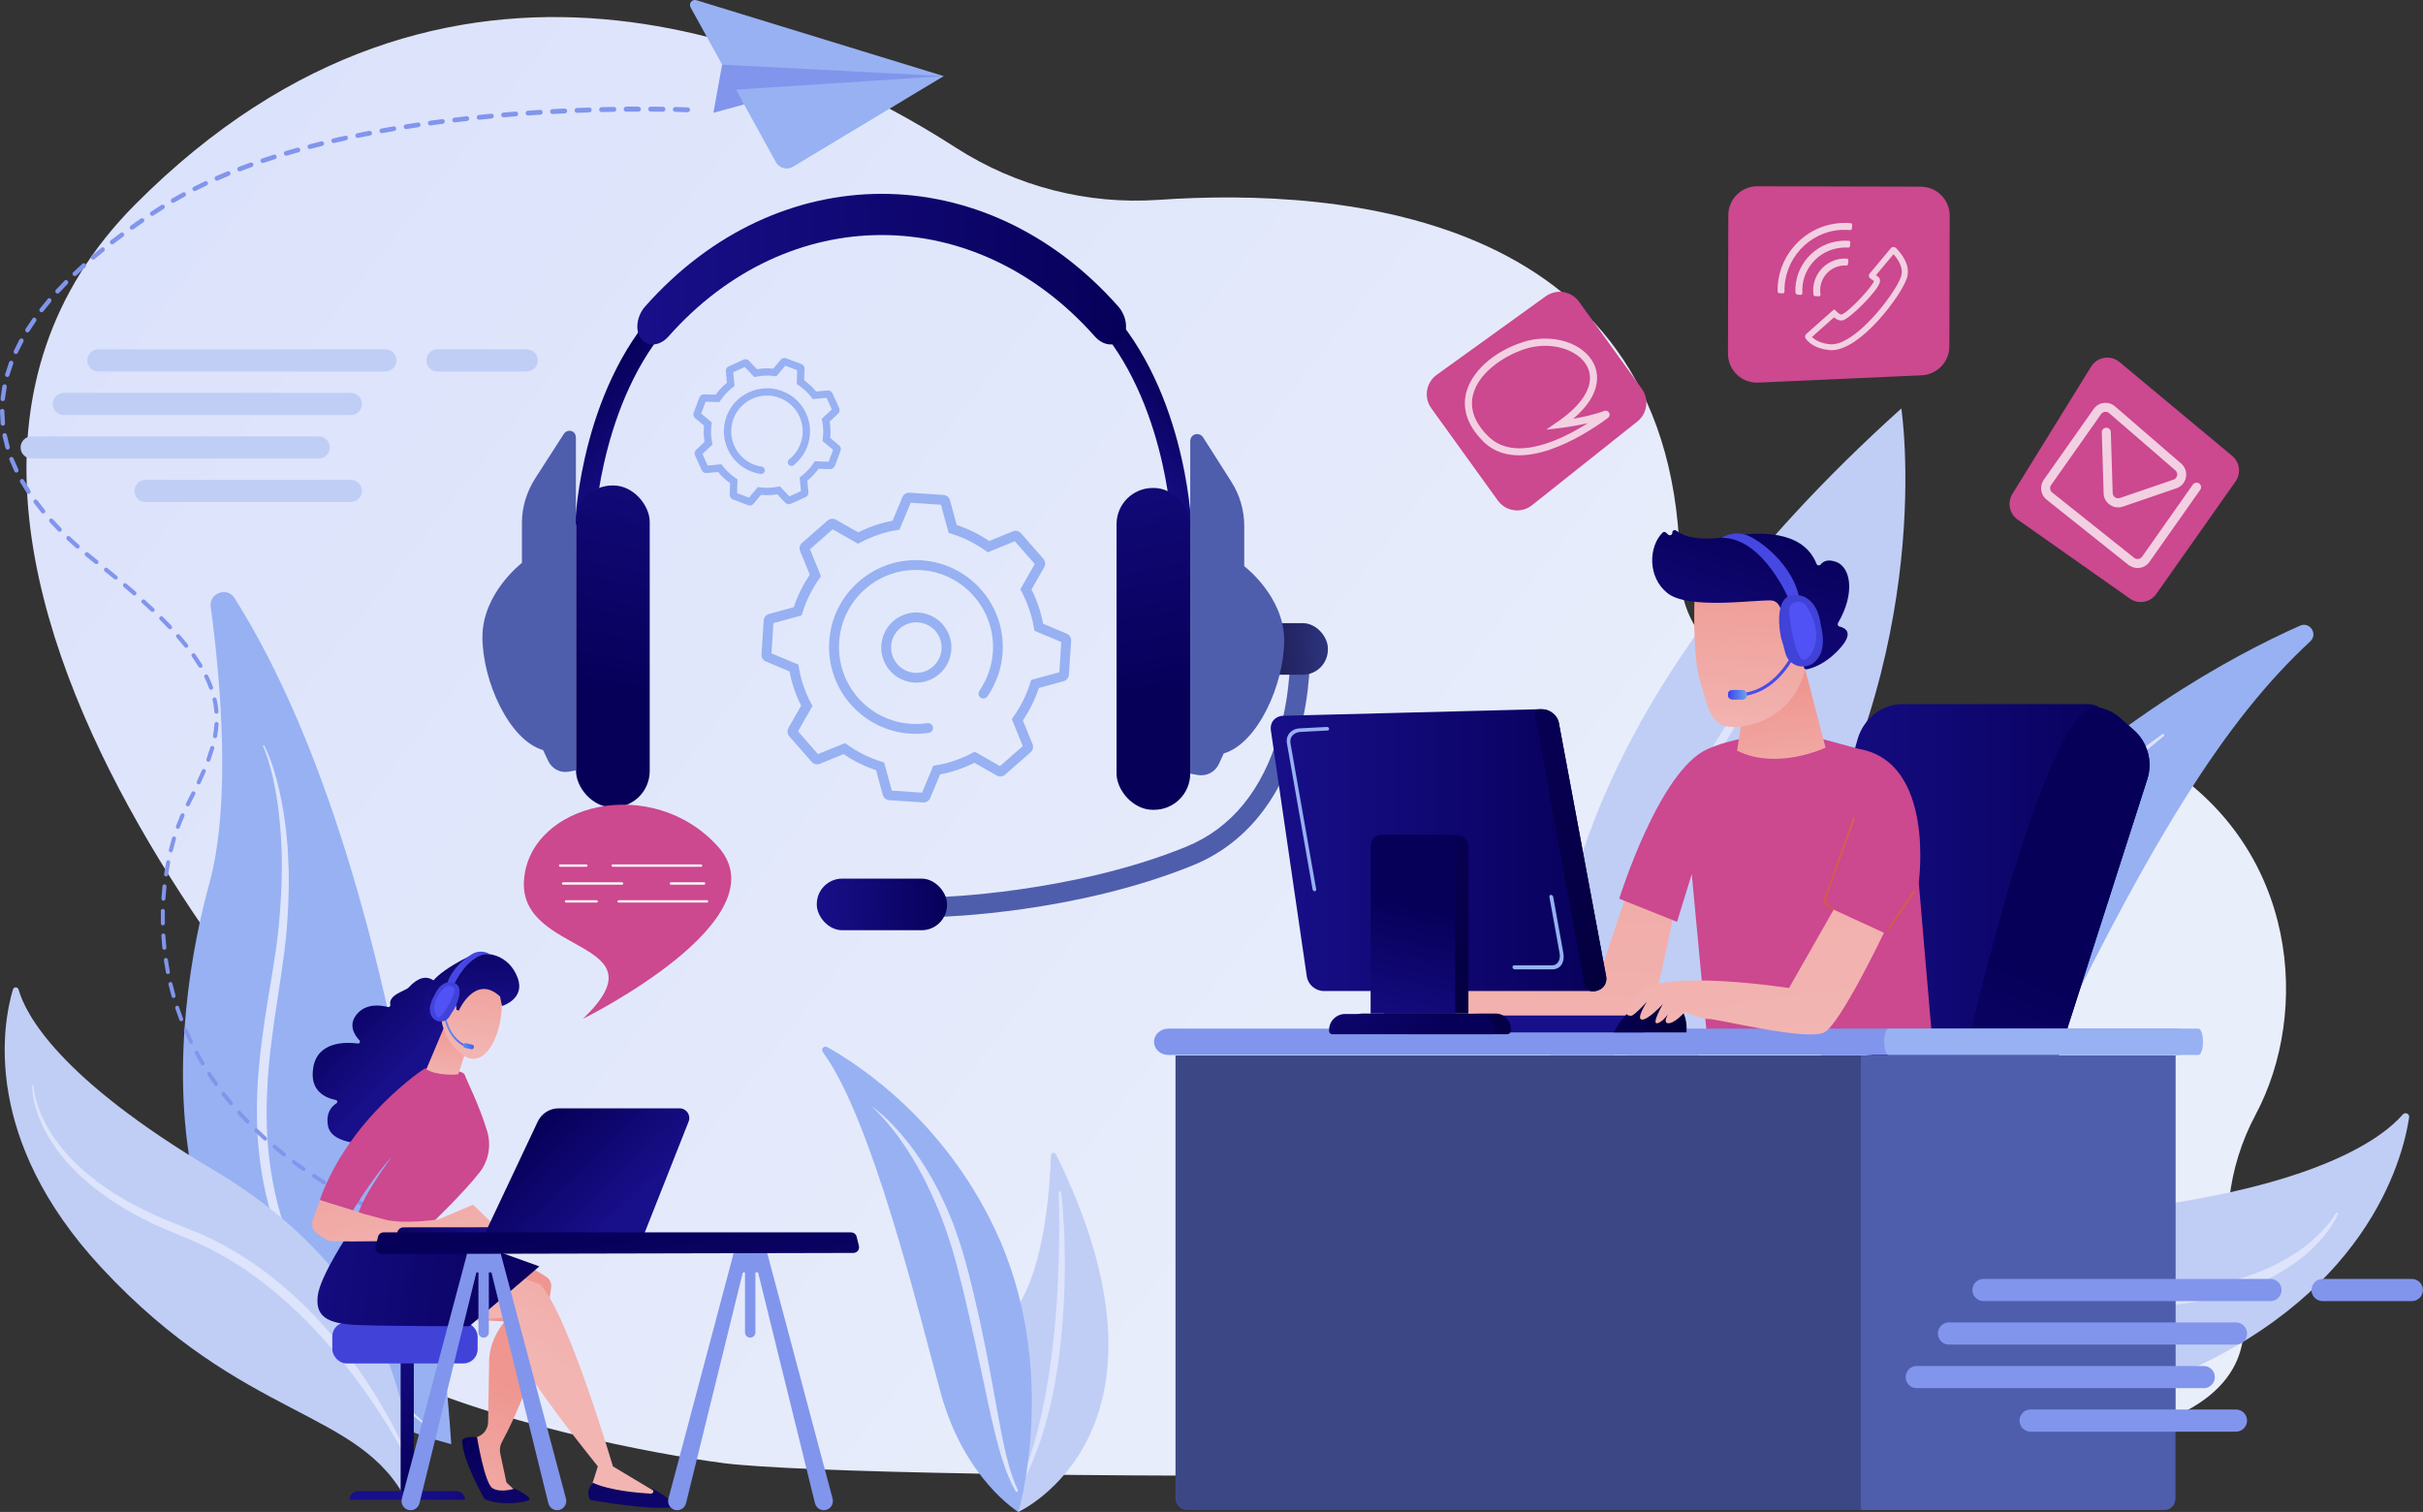 <?xml version="1.0" encoding="UTF-8"?>
<svg id="Layer_2" data-name="Layer 2" xmlns="http://www.w3.org/2000/svg" xmlns:xlink="http://www.w3.org/1999/xlink" viewBox="0 0 358.76 223.86">
  <rect x="0" y="0" width="358.76" height="223.86" fill="#333333" stroke="none"/>
  <defs>
    <style>
      .cls-1 {
        fill: url(#linear-gradient);
      }

      .cls-2 {
        clip-path: url(#clippath);
      }

      .cls-3 {
        fill: #69b1f6;
      }

      .cls-4 {
        fill: #68aff6;
      }

      .cls-5 {
        fill: #68b0f6;
      }

      .cls-6 {
        fill: #68aef6;
      }

      .cls-7 {
        fill: #67adf6;
      }

      .cls-8 {
        fill: #66abf6;
      }

      .cls-9 {
        fill: #66aaf5;
      }

      .cls-10 {
        fill: #67acf6;
      }

      .cls-11, .cls-12 {
        fill: #fff;
      }

      .cls-13 {
        fill: #6ab3f6;
      }

      .cls-14 {
        fill: #6ab4f6;
      }

      .cls-15 {
        fill: #6ab2f6;
      }

      .cls-16 {
        fill: #72c3f8;
      }

      .cls-17 {
        fill: #72c4f8;
      }

      .cls-18 {
        fill: #72c5f8;
      }

      .cls-19 {
        fill: #8195ec;
      }

      .cls-20 {
        fill: #64a6f5;
      }

      .cls-21 {
        fill: #6bb6f6;
      }

      .cls-22 {
        fill: #97b1f3;
      }

      .cls-23 {
        fill: #6bb5f6;
      }

      .cls-24 {
        fill: #65a9f5;
      }

      .cls-25 {
        fill: #65a7f5;
      }

      .cls-26 {
        fill: #65a8f5;
      }

      .cls-27 {
        fill: #71c1f8;
      }

      .cls-28 {
        fill: #71c2f8;
      }

      .cls-29 {
        fill: #c0cef6;
      }

      .cls-30 {
        fill: #cc488f;
      }

      .cls-31 {
        fill: #dde4fb;
      }

      .cls-32 {
        fill: #4255ee;
      }

      .cls-33 {
        fill: #4359ee;
      }

      .cls-34 {
        fill: #435aee;
      }

      .cls-35 {
        fill: #4052ee;
      }

      .cls-36 {
        fill: #4051ee;
      }

      .cls-37 {
        fill: #4050ee;
      }

      .cls-38 {
        fill: #4153ee;
      }

      .cls-39 {
        fill: #4154ee;
      }

      .cls-40 {
        fill: #4258ee;
      }

      .cls-41 {
        fill: #4257ee;
      }

      .cls-42 {
        fill: #4256ee;
      }

      .cls-43 {
        fill: #445cef;
      }

      .cls-44 {
        fill: #445bee;
      }

      .cls-45 {
        fill: #445def;
      }

      .cls-46 {
        fill: #3e4bee;
      }

      .cls-47 {
        fill: #3e4cee;
      }

      .cls-48 {
        fill: #3f4fee;
      }

      .cls-49 {
        fill: #3f4eee;
      }

      .cls-50 {
        fill: #3f4dee;
      }

      .cls-51 {
        fill: #3d4bee;
      }

      .cls-52 {
        fill: #3d4aee;
      }

      .cls-53 {
        fill: #6db9f7;
      }

      .cls-54 {
        fill: #6fbdf7;
      }

      .cls-55 {
        fill: #6ebcf7;
      }

      .cls-56 {
        fill: #70c0f8;
      }

      .cls-57 {
        fill: #5482f2;
      }

      .cls-58 {
        fill: #455eef;
      }

      .cls-59 {
        fill: #5481f2;
      }

      .cls-60 {
        fill: #5480f2;
      }

      .cls-61 {
        fill: #465fef;
      }

      .cls-62 {
        fill: #4660ef;
      }

      .cls-63 {
        fill: #4661ef;
      }

      .cls-64 {
        fill: #4662ef;
      }

      .cls-65 {
        fill: #5380f1;
      }

      .cls-66 {
        fill: #6dbbf7;
      }

      .cls-67 {
        fill: #6dbaf7;
      }

      .cls-68 {
        fill: #6cb8f6;
      }

      .cls-69 {
        fill: #6cb7f6;
      }

      .cls-70 {
        fill: #63a4f4;
      }

      .cls-71 {
        fill: #63a5f4;
      }

      .cls-72 {
        fill: #63a3f4;
      }

      .cls-73 {
        fill: #62a1f4;
      }

      .cls-74 {
        fill: #62a2f4;
      }

      .cls-75 {
        fill: #62a0f4;
      }

      .cls-76 {
        fill: #5b92f3;
      }

      .cls-77 {
        fill: #5a8ff2;
      }

      .cls-78 {
        fill: #588af2;
      }

      .cls-79 {
        fill: #588bf2;
      }

      .cls-80 {
        fill: #5583f2;
      }

      .cls-81 {
        fill: #4a6cef;
      }

      .cls-82 {
        fill: #4a6bef;
      }

      .cls-83 {
        fill: #4a6aef;
      }

      .cls-84 {
        fill: #4a69ef;
      }

      .cls-85 {
        fill: #4865ef;
      }

      .cls-86 {
        fill: #4867ef;
      }

      .cls-87 {
        fill: #4864ef;
      }

      .cls-88 {
        fill: #4763ef;
      }

      .cls-89 {
        fill: #4866ef;
      }

      .cls-90 {
        fill: #5b91f3;
      }

      .cls-91 {
        fill: #5b90f3;
      }

      .cls-92 {
        fill: #3a42ed;
      }

      .cls-93 {
        fill: #3a40ed;
      }

      .cls-94 {
        fill: #3a41ed;
      }

      .cls-95 {
        fill: #3b45ed;
      }

      .cls-96 {
        fill: #3b44ed;
      }

      .cls-97 {
        fill: #3b43ed;
      }

      .cls-98 {
        fill: #5788f2;
      }

      .cls-99 {
        fill: #598cf2;
      }

      .cls-100 {
        fill: #598ef2;
      }

      .cls-101 {
        fill: #598df2;
      }

      .cls-102 {
        fill: #3d49ed;
      }

      .cls-103 {
        fill: #5687f2;
      }

      .cls-104 {
        fill: #5685f2;
      }

      .cls-105 {
        fill: #5684f2;
      }

      .cls-106 {
        fill: #5686f2;
      }

      .cls-107 {
        fill: #3c4885;
      }

      .cls-108 {
        fill: #3c48ed;
      }

      .cls-109 {
        fill: #3c47ed;
      }

      .cls-110 {
        fill: #3c46ed;
      }

      .cls-111 {
        fill: #6fbff7;
      }

      .cls-112 {
        fill: #609df4;
      }

      .cls-113 {
        fill: #4c6ff0;
      }

      .cls-114 {
        fill: #6fbef7;
      }

      .cls-115 {
        fill: #4b6eef;
      }

      .cls-116 {
        fill: #4b6def;
      }

      .cls-117 {
        fill: #5e99f4;
      }

      .cls-118 {
        fill: #5e98f4;
      }

      .cls-119 {
        fill: #619ff4;
      }

      .cls-120 {
        fill: #4968ef;
      }

      .cls-121 {
        fill: #5e9af4;
      }

      .cls-122 {
        fill: #5f9bf4;
      }

      .cls-123 {
        fill: #5d97f4;
      }

      .cls-124 {
        fill: #5d96f4;
      }

      .cls-125 {
        fill: #5d95f4;
      }

      .cls-126 {
        fill: #5c94f4;
      }

      .cls-127 {
        fill: #73c6f8;
      }

      .cls-128 {
        fill: #74c7f8;
      }

      .cls-129 {
        fill: #78d1f9;
      }

      .cls-130 {
        fill: #78d0f9;
      }

      .cls-131 {
        fill: #75caf8;
      }

      .cls-132 {
        fill: #75cbf9;
      }

      .cls-133 {
        fill: #609cf4;
      }

      .cls-134 {
        fill: #76cdf9;
      }

      .cls-135 {
        fill: #76ccf9;
      }

      .cls-136 {
        fill: #5c93f4;
      }

      .cls-137 {
        fill: #77cef9;
      }

      .cls-138 {
        fill: #77cff9;
      }

      .cls-139 {
        fill: #609ef4;
      }

      .cls-140 {
        fill: #4c70f0;
      }

      .cls-141 {
        fill: #527ff1;
      }

      .cls-142 {
        fill: #527ef1;
      }

      .cls-143 {
        fill: #517cf1;
      }

      .cls-144 {
        fill: #517af1;
      }

      .cls-145 {
        fill: #4f76f1;
      }

      .cls-146 {
        fill: #4f77f1;
      }

      .cls-147 {
        fill: #4f78f1;
      }

      .cls-148 {
        fill: #74c8f8;
      }

      .cls-149 {
        fill: #74c9f8;
      }

      .cls-150 {
        fill: #4d72f0;
      }

      .cls-151 {
        fill: #4d73f1;
      }

      .cls-152 {
        fill: #4d71f0;
      }

      .cls-153 {
        fill: #4d74f1;
      }

      .cls-154 {
        fill: #517df1;
      }

      .cls-155 {
        fill: #517bf1;
      }

      .cls-156 {
        fill: #7ad4fa;
      }

      .cls-157 {
        fill: #4e5ead;
      }

      .cls-158 {
        fill: #4e75f1;
      }

      .cls-159 {
        fill: #79d3fa;
      }

      .cls-160 {
        fill: #79d2fa;
      }

      .cls-161 {
        fill: #5079f1;
      }

      .cls-162 {
        fill: url(#linear-gradient-8);
      }

      .cls-163 {
        fill: url(#linear-gradient-9);
      }

      .cls-164 {
        fill: url(#linear-gradient-3);
      }

      .cls-165 {
        fill: url(#linear-gradient-4);
      }

      .cls-166 {
        fill: url(#linear-gradient-2);
      }

      .cls-167 {
        fill: url(#linear-gradient-6);
      }

      .cls-168 {
        fill: url(#linear-gradient-7);
      }

      .cls-169 {
        fill: url(#linear-gradient-5);
      }

      .cls-170, .cls-12 {
        opacity: .74;
      }

      .cls-171 {
        fill: url(#linear-gradient-53);
      }

      .cls-172 {
        fill: url(#linear-gradient-54);
      }

      .cls-173 {
        fill: url(#linear-gradient-51);
      }

      .cls-174 {
        fill: url(#linear-gradient-52);
      }

      .cls-175 {
        fill: url(#linear-gradient-50);
      }

      .cls-176 {
        fill: url(#linear-gradient-41);
      }

      .cls-177 {
        fill: url(#linear-gradient-40);
      }

      .cls-178 {
        fill: url(#linear-gradient-43);
      }

      .cls-179 {
        fill: url(#linear-gradient-42);
      }

      .cls-180 {
        fill: url(#linear-gradient-45);
      }

      .cls-181 {
        fill: url(#linear-gradient-46);
      }

      .cls-182 {
        fill: url(#linear-gradient-44);
      }

      .cls-183 {
        fill: url(#linear-gradient-49);
      }

      .cls-184 {
        fill: url(#linear-gradient-47);
      }

      .cls-185 {
        fill: url(#linear-gradient-48);
      }

      .cls-186 {
        fill: url(#linear-gradient-14);
      }

      .cls-187 {
        fill: url(#linear-gradient-18);
      }

      .cls-188 {
        fill: url(#linear-gradient-22);
      }

      .cls-189 {
        fill: url(#linear-gradient-20);
      }

      .cls-190 {
        fill: url(#linear-gradient-21);
      }

      .cls-191 {
        fill: url(#linear-gradient-23);
      }

      .cls-192 {
        fill: url(#linear-gradient-15);
      }

      .cls-193 {
        fill: url(#linear-gradient-19);
      }

      .cls-194 {
        fill: url(#linear-gradient-16);
      }

      .cls-195 {
        fill: url(#linear-gradient-17);
      }

      .cls-196 {
        fill: url(#linear-gradient-13);
      }

      .cls-197 {
        fill: url(#linear-gradient-12);
      }

      .cls-198 {
        fill: url(#linear-gradient-10);
      }

      .cls-199 {
        fill: url(#linear-gradient-11);
      }

      .cls-200 {
        fill: url(#linear-gradient-27);
      }

      .cls-201 {
        fill: url(#linear-gradient-24);
      }

      .cls-202 {
        fill: url(#linear-gradient-26);
      }

      .cls-203 {
        fill: url(#linear-gradient-38);
      }

      .cls-204 {
        fill: url(#linear-gradient-35);
      }

      .cls-205 {
        fill: url(#linear-gradient-37);
      }

      .cls-206 {
        fill: url(#linear-gradient-34);
      }

      .cls-207 {
        fill: url(#linear-gradient-39);
      }

      .cls-208 {
        fill: url(#linear-gradient-36);
      }

      .cls-209 {
        fill: url(#linear-gradient-25);
      }

      .cls-210 {
        fill: url(#linear-gradient-28);
      }

      .cls-211 {
        fill: url(#linear-gradient-29);
      }

      .cls-212 {
        fill: url(#linear-gradient-33);
      }

      .cls-213 {
        fill: url(#linear-gradient-30);
      }

      .cls-214 {
        fill: url(#linear-gradient-32);
      }

      .cls-215 {
        fill: url(#linear-gradient-31);
      }
    </style>
    <linearGradient id="linear-gradient" x1="-5697.38" y1="-132.62" x2="-5884.55" y2="28.85" gradientTransform="translate(-5612.7 405.51) rotate(177.61) scale(.99 -1) skewX(.06)" gradientUnits="userSpaceOnUse">
      <stop offset="0" stop-color="#dbe2fb"/>
      <stop offset="1" stop-color="#e9eefb"/>
    </linearGradient>
    <linearGradient id="linear-gradient-2" x1="171.12" y1="57.1" x2="181.68" y2="66.21" gradientTransform="translate(345.17) rotate(-180) scale(1 -1)" gradientUnits="userSpaceOnUse">
      <stop offset="0" stop-color="#070059"/>
      <stop offset="1" stop-color="#180f8a"/>
    </linearGradient>
    <linearGradient id="linear-gradient-3" x1="-7864" y1="57.1" x2="-7853.43" y2="66.21" gradientTransform="translate(7951.48)" xlink:href="#linear-gradient-2"/>
    <linearGradient id="linear-gradient-4" x1="178.67" y1="39.36" x2="250.99" y2="41.17" xlink:href="#linear-gradient-2"/>
    <linearGradient id="linear-gradient-5" x1="-7911.47" y1="102.13" x2="-7902.13" y2="53.46" gradientTransform="translate(8000.98)" xlink:href="#linear-gradient-2"/>
    <linearGradient id="linear-gradient-6" x1="204.95" y1="133.66" x2="224.22" y2="134.15" xlink:href="#linear-gradient-2"/>
    <linearGradient id="linear-gradient-7" x1="148.29" y1="95.9" x2="163.12" y2="96.27" gradientTransform="translate(345.17) rotate(-180) scale(1 -1)" gradientUnits="userSpaceOnUse">
      <stop offset="0" stop-color="#2d357d"/>
      <stop offset="1" stop-color="#140e3f"/>
    </linearGradient>
    <linearGradient id="linear-gradient-8" x1="173.16" y1="102.49" x2="182.5" y2="53.83" xlink:href="#linear-gradient-2"/>
    <linearGradient id="linear-gradient-9" x1="283.34" y1="220.67" x2="287.57" y2="194.1" gradientTransform="translate(-224.57 422.15) scale(1 -1)" xlink:href="#linear-gradient-2"/>
    <linearGradient id="linear-gradient-10" x1="275.88" y1="234.16" x2="284.84" y2="221.88" xlink:href="#linear-gradient-2"/>
    <linearGradient id="linear-gradient-11" x1="285.3" y1="207.02" x2="285.63" y2="238.25" gradientTransform="translate(345.17) rotate(-180) scale(1 -1)" gradientUnits="userSpaceOnUse">
      <stop offset="0" stop-color="#4042d8"/>
      <stop offset="1" stop-color="#5052f5"/>
    </linearGradient>
    <linearGradient id="linear-gradient-12" x1="270.99" y1="204.55" x2="283.01" y2="226.93" gradientTransform="translate(345.17) rotate(-180) scale(1 -1)" gradientUnits="userSpaceOnUse">
      <stop offset="0" stop-color="#ef9690"/>
      <stop offset="1" stop-color="#f2b5b2"/>
    </linearGradient>
    <linearGradient id="linear-gradient-13" x1="272.04" y1="212.81" x2="270" y2="244.15" xlink:href="#linear-gradient-2"/>
    <linearGradient id="linear-gradient-14" x1="238.02" y1="169.79" x2="259.73" y2="204.02" xlink:href="#linear-gradient-12"/>
    <linearGradient id="linear-gradient-15" x1="261.01" y1="192.54" x2="307.79" y2="187.4" xlink:href="#linear-gradient-2"/>
    <linearGradient id="linear-gradient-16" x1="252.32" y1="211.52" x2="250.28" y2="242.86" xlink:href="#linear-gradient-2"/>
    <linearGradient id="linear-gradient-17" x1="297.42" y1="147.75" x2="286.19" y2="158.73" xlink:href="#linear-gradient-2"/>
    <linearGradient id="linear-gradient-18" x1="277.99" y1="150.86" x2="279.54" y2="160.21" xlink:href="#linear-gradient-12"/>
    <linearGradient id="linear-gradient-19" x1="273.59" y1="138.58" x2="276.37" y2="155.4" xlink:href="#linear-gradient-12"/>
    <linearGradient id="linear-gradient-20" x1="-1757.4" y1="2119.67" x2="-1768.65" y2="2130.67" gradientTransform="translate(258.44 -2611.51) rotate(-136.4) scale(1 -1)" xlink:href="#linear-gradient-2"/>
    <linearGradient id="linear-gradient-21" x1="-1771.47" y1="2126.46" x2="-1758.52" y2="2135.26" gradientTransform="translate(258.44 -2611.51) rotate(-136.4) scale(1 -1)" gradientUnits="userSpaceOnUse">
      <stop offset="0" stop-color="#eeb980"/>
      <stop offset="1" stop-color="#e38067"/>
    </linearGradient>
    <linearGradient id="linear-gradient-22" x1="289.42" y1="159.64" x2="283.74" y2="189.2" xlink:href="#linear-gradient-12"/>
    <linearGradient id="linear-gradient-23" x1="226.36" y1="475.79" x2="209.02" y2="480.54" gradientTransform="translate(305.65 -286.12) rotate(-177.17) scale(1 -1)" xlink:href="#linear-gradient-2"/>
    <linearGradient id="linear-gradient-24" x1="265.64" y1="166.72" x2="253.33" y2="179.72" xlink:href="#linear-gradient-2"/>
    <linearGradient id="linear-gradient-25" x1="254.3" y1="180.85" x2="247.92" y2="228.03" xlink:href="#linear-gradient-2"/>
    <linearGradient id="linear-gradient-26" x1="-5744.99" y1="1028.07" x2="-5739.7" y2="1024.48" gradientTransform="translate(5864.43 793.38) rotate(16.44)" gradientUnits="userSpaceOnUse">
      <stop offset="0" stop-color="#7ad4fa"/>
      <stop offset="1" stop-color="#3a40ed"/>
    </linearGradient>
    <linearGradient id="linear-gradient-27" x1="-6574.15" y1="74.57" x2="-6611.59" y2="80.75" gradientTransform="translate(6648.67 -172.48) rotate(-2.1) scale(1 .97)" xlink:href="#linear-gradient-11"/>
    <linearGradient id="linear-gradient-28" x1="-5743.45" y1="1022.24" x2="-5764.08" y2="1025.65" gradientTransform="translate(5864.43 793.38) rotate(16.44)" xlink:href="#linear-gradient-11"/>
    <linearGradient id="linear-gradient-29" x1="-5762.71" y1="1022.66" x2="-5751.95" y2="1022.49" gradientTransform="translate(5864.43 793.38) rotate(16.44)" xlink:href="#linear-gradient-11"/>
    <linearGradient id="linear-gradient-30" x1="-1148.92" y1="41.86" x2="-1153.64" y2="40.36" gradientTransform="translate(1221.25 202.64) scale(1 -1.17)" xlink:href="#linear-gradient-26"/>
    <linearGradient id="linear-gradient-31" x1="26.89" y1="131.61" x2="82.99" y2="131.61" xlink:href="#linear-gradient-2"/>
    <linearGradient id="linear-gradient-32" x1="44.52" y1="143.64" x2="70.12" y2="203.28" xlink:href="#linear-gradient-2"/>
    <linearGradient id="linear-gradient-33" x1="108.75" y1="49.83" x2="113.76" y2="163.74" xlink:href="#linear-gradient-12"/>
    <linearGradient id="linear-gradient-34" x1="82.64" y1="101.7" x2="80.13" y2="120.57" xlink:href="#linear-gradient-12"/>
    <linearGradient id="linear-gradient-35" x1="85.2" y1="80.66" x2="86.7" y2="109.39" xlink:href="#linear-gradient-12"/>
    <linearGradient id="linear-gradient-36" x1="151.12" y1="16.27" x2="171.22" y2="42.14" gradientTransform="translate(398.74 9.52) rotate(159.76) scale(1 -1)" xlink:href="#linear-gradient-2"/>
    <linearGradient id="linear-gradient-37" x1="163.63" y1="25.84" x2="142.06" y2="42.35" gradientTransform="translate(398.74 9.52) rotate(159.76) scale(1 -1)" xlink:href="#linear-gradient-21"/>
    <linearGradient id="linear-gradient-38" x1="77.19" y1="103.31" x2="86.38" y2="97.09" xlink:href="#linear-gradient-11"/>
    <linearGradient id="linear-gradient-39" x1="86.53" y1="102.86" x2="89.31" y2="102.86" xlink:href="#linear-gradient-11"/>
    <linearGradient id="linear-gradient-40" x1="86.53" y1="102.86" x2="89.31" y2="102.86" xlink:href="#linear-gradient-11"/>
    <clipPath id="clippath">
      <rect class="cls-177" x="255.85" y="102.17" width="2.79" height="1.39" rx=".66" ry=".66"/>
    </clipPath>
    <linearGradient id="linear-gradient-41" x1="106.47" y1="80.27" x2="41.48" y2="91.01" xlink:href="#linear-gradient-11"/>
    <linearGradient id="linear-gradient-42" x1="72.49" y1="94.42" x2="36.69" y2="100.34" xlink:href="#linear-gradient-11"/>
    <linearGradient id="linear-gradient-43" x1="83.73" y1="60.28" x2="79.05" y2="87.67" xlink:href="#linear-gradient-11"/>
    <linearGradient id="linear-gradient-44" x1="68.93" y1="146.33" x2="54.3" y2="114.37" gradientTransform="translate(345.17) rotate(-180) scale(1 -1)" gradientUnits="userSpaceOnUse">
      <stop offset="0" stop-color="#cf5345"/>
      <stop offset="1" stop-color="#d8695f"/>
    </linearGradient>
    <linearGradient id="linear-gradient-45" x1="78.56" y1="141.93" x2="63.93" y2="109.97" xlink:href="#linear-gradient-44"/>
    <linearGradient id="linear-gradient-46" x1="132.34" y1="93.52" x2="125.49" y2="143.46" xlink:href="#linear-gradient-2"/>
    <linearGradient id="linear-gradient-47" x1="107.33" y1="125.87" x2="157.03" y2="125.87" xlink:href="#linear-gradient-2"/>
    <linearGradient id="linear-gradient-48" x1="113.15" y1="159.88" x2="112.4" y2="110.05" gradientTransform="translate(345.17) rotate(-180) scale(1 -1)" gradientUnits="userSpaceOnUse">
      <stop offset="0" stop-color="#020036"/>
      <stop offset="1" stop-color="#070052"/>
    </linearGradient>
    <linearGradient id="linear-gradient-49" x1="143.48" y1="151.45" x2="107.27" y2="151.86" xlink:href="#linear-gradient-48"/>
    <linearGradient id="linear-gradient-50" x1="134.69" y1="154.19" x2="151.2" y2="132.18" xlink:href="#linear-gradient-2"/>
    <linearGradient id="linear-gradient-51" x1="119.92" y1="155.13" x2="138.58" y2="131.65" xlink:href="#linear-gradient-48"/>
    <linearGradient id="linear-gradient-52" x1="135.19" y1="134.25" x2="140.14" y2="155.52" xlink:href="#linear-gradient-2"/>
    <linearGradient id="linear-gradient-53" x1="95.44" y1="150.36" x2="106.21" y2="150.36" xlink:href="#linear-gradient-48"/>
    <linearGradient id="linear-gradient-54" x1="104.36" y1="16.25" x2="83.65" y2="154.87" xlink:href="#linear-gradient-12"/>
  </defs>
  <g id="Layer_1-2" data-name="Layer 1">
    <g>
      <path class="cls-1" d="m267.13,103.3c6.71,6.01,16.06,7.87,24.72,5.48,8.21-2.27,18.07-2.13,28.4,4.42,19.99,12.67,21.84,36.64,13.72,51.85-4.21,7.9-5.29,17.12-2.64,25.67,2.32,7.47.99,16.02-13.36,20.51-28.97,9.08-190.08,8.05-210.76,5.41-20.68-2.65-98.11-18.78-50.54-46.65,0,0-88-88.06-36.68-139.69,46.46-46.73,97.82-23.7,121.53-8.44,8.93,5.75,19.44,8.46,30.02,7.73,26.94-1.87,77.07,1.82,77.22,55.11.02,7.13,4.78,13.33,11.63,15.15,2.44.65,4.84,1.72,6.76,3.44Z"/>
      <g>
        <path class="cls-29" d="m64.77,55h13.22c.91,0,1.64-.74,1.64-1.64h0c0-.91-.74-1.64-1.64-1.64h-13.22c-.91,0-1.64.74-1.64,1.64h0c0,.91.74,1.64,1.64,1.64Z"/>
        <path class="cls-29" d="m14.56,55h42.5c.91,0,1.64-.74,1.64-1.64h0c0-.91-.74-1.64-1.64-1.64H14.56c-.91,0-1.64.74-1.64,1.64h0c0,.91.74,1.64,1.64,1.64Z"/>
        <path class="cls-29" d="m9.45,61.45h42.5c.91,0,1.64-.74,1.64-1.64h0c0-.91-.74-1.64-1.64-1.64H9.45c-.91,0-1.64.74-1.64,1.64h0c0,.91.74,1.64,1.64,1.64Z"/>
        <path class="cls-29" d="m21.54,74.33h30.41c.91,0,1.64-.74,1.64-1.64h0c0-.91-.74-1.64-1.64-1.64h-30.41c-.91,0-1.64.74-1.64,1.64h0c0,.91.74,1.64,1.64,1.64Z"/>
        <path class="cls-29" d="m4.69,67.89h42.5c.91,0,1.64-.74,1.64-1.64h0c0-.91-.74-1.64-1.64-1.64H4.69c-.91,0-1.64.74-1.64,1.64h0c0,.91.74,1.64,1.64,1.64Z"/>
      </g>
      <g>
        <g>
          <path class="cls-29" d="m156.37,170.91c-.19-.38-.76-.26-.77.17-.12,4.07-.76,14.74-4.23,21.18-5.66,10.49-7.38,25.66-.59,31.6,0,0,25.85-11.76,5.59-52.94Z"/>
          <path class="cls-31" d="m156.74,176.59l.02.31v.34s.03.67.03.67l.03,1.35c.01.9.02,1.8.01,2.69,0,1.79-.04,3.59-.09,5.38-.12,3.58-.35,7.16-.72,10.72-.38,3.56-.9,7.1-1.65,10.6-.75,3.49-1.71,6.94-3.05,10.27-.04.09,0,.2.1.24.09.04.19,0,.23-.09.83-1.61,1.51-3.29,2.14-4.99.61-1.71,1.1-3.45,1.54-5.21.86-3.52,1.43-7.11,1.79-10.7.36-3.6.54-7.21.55-10.82,0-1.81-.04-3.61-.12-5.41-.05-.9-.1-1.8-.17-2.7l-.11-1.35-.07-.67-.04-.34c-.02-.12-.02-.21-.05-.36-.02-.1-.11-.16-.21-.14-.09.02-.15.1-.14.19v.05Z"/>
        </g>
        <g>
          <path class="cls-22" d="m150.79,223.86s-7.99-4.81-11.51-17.65c-3.26-11.92-10.18-40.58-17.45-50.44-.32-.44.17-1,.65-.74,5.08,2.85,17.25,10.98,24.82,26.93,9.77,20.57,3.49,41.9,3.49,41.9Z"/>
          <path class="cls-31" d="m129.16,163.92c.95.86,1.81,1.82,2.62,2.81.41.49.79,1.01,1.18,1.51.36.53.74,1.04,1.09,1.57.34.54.71,1.06,1.03,1.61.32.55.65,1.1.96,1.65l.9,1.68c.29.57.55,1.15.83,1.72,1.07,2.31,2.02,4.67,2.78,7.1.42,1.2.74,2.43,1.08,3.66.34,1.22.63,2.48.95,3.72.6,2.49,1.17,4.99,1.73,7.5l1.62,7.53c.27,1.26.53,2.52.82,3.77.14.63.29,1.26.44,1.89.14.63.3,1.26.47,1.88.67,2.49,1.42,5.01,2.73,7.28.05.09.16.12.25.07.08-.05.11-.15.07-.23h0c-.54-1.16-.95-2.36-1.31-3.58-.34-1.23-.64-2.47-.89-3.73-.52-2.51-.95-5.04-1.42-7.57l-.7-3.8c-.25-1.26-.49-2.53-.76-3.79-.5-2.53-1.09-5.04-1.69-7.55-.61-2.5-1.25-5.02-2.11-7.48-.22-.61-.41-1.24-.65-1.84l-.74-1.81c-.23-.61-.53-1.19-.8-1.78-.28-.59-.53-1.19-.86-1.75-1.18-2.32-2.58-4.52-4.16-6.58-.39-.52-.82-1.01-1.23-1.51-.44-.48-.85-.98-1.31-1.43-.9-.93-1.86-1.81-2.91-2.56-.01,0-.02,0-.03,0,0,0,0,.02,0,.03Z"/>
        </g>
      </g>
      <g>
        <path class="cls-29" d="m248.95,207.07s-60.58-62.7,32.57-146.59c0,0,5.54,36.05-17.01,72.04-22.55,35.99-25.03,57.48-15.56,74.55Z"/>
        <path class="cls-31" d="m265.84,94.66c-1.7,1.65-3.26,3.43-4.75,5.27-1.48,1.84-2.93,3.71-4.28,5.66-.69.96-1.32,1.97-1.98,2.95-.63,1-1.26,2-1.88,3.02-.58,1.03-1.2,2.04-1.76,3.09-.55,1.05-1.14,2.08-1.66,3.14-.52,1.07-1.07,2.11-1.55,3.2-.48,1.09-.98,2.16-1.43,3.25l-1.33,3.3-1.2,3.35c-1.5,4.5-2.71,9.11-3.57,13.78-1.73,9.34-2,18.94-.92,28.36l.49,3.52c.09.59.14,1.18.27,1.76l.35,1.74c.23,1.16.45,2.32.7,3.48l.88,3.44.45,1.72c.15.57.35,1.13.52,1.69l1.07,3.38.27.84.31.83.63,1.66,1.27,3.3c.04.09.14.14.24.1.09-.04.14-.14.11-.23h0c-3.06-8.89-5.14-18.08-6.06-27.38-.82-9.3-.48-18.7,1.25-27.87.87-4.58,2-9.11,3.46-13.54,1.44-4.44,3.21-8.77,5.22-12.99.49-1.06,1.04-2.09,1.55-3.14.53-1.04,1.1-2.06,1.65-3.09.57-1.02,1.15-2.03,1.74-3.04.62-.99,1.2-2.01,1.85-2.98,2.5-3.95,5.26-7.77,8.35-11.29h0c.07-.08.06-.2-.02-.26-.07-.06-.18-.06-.25,0Z"/>
      </g>
      <g>
        <path class="cls-22" d="m34.74,88.57c-1.1-1.75-3.81-.76-3.54,1.28,1.42,10.55,3.1,28.98-.22,41.02-4.88,17.7-13.65,69.78,35.83,82.96,0,0-4.71-81.86-32.07-125.26Z"/>
        <path class="cls-31" d="m38.94,110.44c.46,1.04.79,2.14,1.09,3.23.31,1.1.54,2.21.76,3.33.41,2.24.64,4.51.8,6.78l.09,1.7c.03.57.02,1.14.04,1.71.04,1.14,0,2.28-.03,3.41,0,.57-.03,1.14-.07,1.71l-.09,1.7c-.07,1.14-.2,2.27-.29,3.4-.46,4.52-1.36,9.01-2.04,13.56-.67,4.55-1.2,9.15-1.16,13.79,0,4.63.56,9.28,1.75,13.77,1.23,4.48,3.01,8.8,5.38,12.78,2.35,3.99,5.19,7.66,8.32,11.03,3.15,3.36,6.56,6.45,10.17,9.28.04.03.09.02.12-.01.03-.04.02-.09-.01-.12-3.43-3.03-6.74-6.2-9.72-9.65-2.99-3.44-5.67-7.14-7.9-11.09-.3-.48-.53-1-.8-1.5l-.77-1.51-.7-1.55-.35-.77c-.11-.26-.21-.53-.31-.79l-.62-1.58c-.2-.53-.36-1.07-.55-1.6-.38-1.06-.65-2.16-.96-3.25-1.09-4.39-1.63-8.9-1.61-13.43,0-4.53.47-9.06,1.12-13.58l1.02-6.79c.33-2.27.66-4.55.84-6.86.07-1.15.17-2.3.22-3.45l.05-1.73c.02-.58.04-1.15.03-1.73-.01-1.15-.01-2.31-.08-3.46-.03-.58-.05-1.15-.09-1.73l-.15-1.72c-.24-2.29-.59-4.58-1.11-6.82-.53-2.24-1.17-4.47-2.21-6.53-.02-.04-.07-.06-.11-.04-.04.02-.06.07-.04.11h0Z"/>
      </g>
      <g>
        <path class="cls-22" d="m340.55,92.64c-20.21,8.96-73.88,39.96-97.05,123.52,0,0,31.26.52,54.71-49.61,20.06-42.87,31.59-60.19,43.87-71.6,1.16-1.08-.08-2.96-1.54-2.31Z"/>
        <path class="cls-31" d="m247.71,211.62c4.39-9.64,9.19-19.07,14.29-28.34,2.56-4.62,5.18-9.21,7.91-13.74,2.74-4.52,5.56-8.98,8.51-13.37,5.9-8.76,12.25-17.22,19.19-25.18,3.45-4,7.12-7.8,10.87-11.52,3.79-3.69,7.79-7.15,11.9-10.48h0c.08-.07.09-.18.03-.26-.06-.08-.17-.09-.25-.03-4.31,3.11-8.43,6.47-12.38,10.03-.99.89-1.94,1.81-2.92,2.72l-1.45,1.37-1.4,1.42c-.93.95-1.88,1.88-2.8,2.85l-2.72,2.92c-7.16,7.87-13.69,16.31-19.68,25.09-2.98,4.4-5.86,8.87-8.6,13.43-2.72,4.57-5.34,9.19-7.81,13.9-.62,1.17-1.24,2.35-1.83,3.54-.6,1.18-1.19,2.37-1.77,3.57-1.18,2.38-2.3,4.79-3.4,7.21-1.1,2.42-2.16,4.85-3.17,7.31-1.01,2.46-1.99,4.92-2.87,7.43-.03.09.02.2.11.23.09.03.19-.01.23-.1h0Z"/>
      </g>
      <g>
        <path class="cls-29" d="m252.08,219.31s8.92-34.98,57.73-39.69c32.57-3.14,42.92-11.1,45.96-14.61.35-.41,1.02-.1.94.43-1.01,6.6-6.51,27.01-36.08,38.93-35.64,14.37-53.5,3.07-68.55,14.93Z"/>
        <path class="cls-31" d="m254.89,212.82c1.67-1.24,3.4-2.42,5.15-3.55,1.74-1.15,3.52-2.22,5.31-3.27,1.79-1.05,3.62-2.03,5.45-2.99.92-.48,1.85-.93,2.78-1.39.94-.44,1.87-.88,2.82-1.3,3.77-1.69,7.64-3.13,11.58-4.29,3.95-1.13,7.97-2.02,12.04-2.43l1.53-.15c.51-.06,1.02-.06,1.53-.09l1.53-.07h1.53c1.02-.04,2.04.03,3.06.07l1.56.07,1.59.08c2.12.06,4.25.09,6.38-.05,2.13-.11,4.25-.36,6.35-.71,2.11-.35,4.19-.86,6.22-1.54,2.03-.68,4.01-1.51,5.88-2.56,1.86-1.06,3.63-2.29,5.17-3.77.77-.74,1.5-1.52,2.15-2.37.64-.85,1.23-1.74,1.67-2.73.04-.09,0-.2-.09-.24-.09-.04-.19,0-.23.08h0c-.49.9-1.15,1.71-1.85,2.46-.7.75-1.45,1.46-2.25,2.1-.79.65-1.64,1.23-2.51,1.77-.86.55-1.77,1.02-2.69,1.48-3.7,1.75-7.7,2.8-11.77,3.31-2.03.26-4.08.43-6.14.46-1.03.04-2.06,0-3.08,0-1.03-.02-2.06-.07-3.08-.12l-1.54-.11-1.57-.11c-1.07-.06-2.14-.16-3.21-.15l-1.61-.02-1.6.06c-.53.03-1.07.03-1.6.08l-1.6.14-.8.07-.79.1-1.59.21c-1.05.17-2.11.35-3.15.55-1.04.23-2.09.42-3.12.72l-1.55.41c-.51.14-1.02.3-1.53.45-2.04.61-4.05,1.31-6.02,2.1-1.96.81-3.91,1.65-5.81,2.59-1.9.93-3.76,1.95-5.58,3.02-1.83,1.06-3.6,2.21-5.34,3.4-3.47,2.4-6.81,4.99-9.81,7.94-.07.07-.07.19,0,.26.06.07.17.07.24.02h0Z"/>
      </g>
      <g>
        <path class="cls-29" d="m60.31,222.39s5.54-28.85-28.77-49.21c-22.9-13.59-27.76-23.03-28.79-26.67-.12-.42-.72-.43-.84,0-1.54,5.21-4.56,22.15,13.09,41.16,21.28,22.92,38.34,20.78,45.31,34.73Z"/>
        <path class="cls-31" d="m60.72,216.55c-1.26-3.18-2.87-6.21-4.62-9.15-.88-1.47-1.81-2.91-2.8-4.31-.98-1.41-2.01-2.78-3.09-4.11-1.07-1.34-2.22-2.62-3.38-3.88-1.18-1.25-2.41-2.46-3.7-3.6-2.56-2.3-5.33-4.39-8.3-6.15-.74-.44-1.49-.88-2.26-1.27l-1.15-.6-1.18-.54c-.78-.38-1.59-.68-2.39-1l-2.36-.95c-.78-.32-1.57-.62-2.33-.97l-2.27-1.1c-.37-.19-.77-.35-1.13-.56l-1.09-.63-1.09-.63-.55-.32c-.18-.11-.35-.24-.52-.35l-2.08-1.43-1.95-1.59c-.17-.13-.32-.27-.47-.42l-.45-.44-.9-.87c-.58-.6-1.11-1.25-1.67-1.88l-.74-1.01-.37-.51c-.13-.17-.22-.36-.33-.53l-.65-1.08-.56-1.13c-.2-.37-.32-.77-.49-1.16-.17-.39-.28-.79-.41-1.19-.24-.8-.44-1.64-.48-2.47h0c0-.06-.05-.1-.1-.1-.05,0-.09.05-.09.1-.01.87.13,1.72.33,2.56.1.42.2.84.35,1.24.15.4.26.83.44,1.21l.52,1.19.62,1.14c.11.19.2.39.32.56l.36.54.72,1.08.81,1.01c.28.33.52.69.83,1l.9.93.45.47c.15.16.3.31.47.45l1.95,1.7,2.09,1.53c.18.13.35.26.53.38l.55.34,1.1.68,1.1.68c.37.23.76.4,1.14.61l2.3,1.18c.78.37,1.58.68,2.37,1.02l2.36,1c.77.33,1.55.63,2.3,1l1.14.54,1.11.59c.75.38,1.47.81,2.19,1.24,2.88,1.72,5.56,3.77,8.08,6,2.52,2.23,4.87,4.66,7.05,7.23,2.19,2.56,4.22,5.28,6.11,8.09.94,1.41,1.86,2.83,2.72,4.29.87,1.46,1.71,2.93,2.47,4.45h0c.02.05.08.07.13.05.05-.02.07-.08.05-.12Z"/>
      </g>
      <g>
        <path class="cls-166" d="m173.46,77.78l2.92-.12c-.03-.86-1-21.25-13.61-33.43l-2.03,2.1c11.78,11.38,12.72,31.24,12.72,31.44Z"/>
        <path class="cls-164" d="m88.07,77.78l-2.92-.12c.04-.86,1-21.25,13.61-33.43l2.03,2.1c-11.78,11.38-12.72,31.24-12.72,31.44Z"/>
        <path class="cls-165" d="m95.02,50.28c1.03,1.14,2.77.88,3.95-.45,17.72-20.04,45.42-20.04,63.15,0,1.18,1.33,2.92,1.59,3.95.45h0c1.03-1.14.84-3.4-.49-4.9-19.66-22.24-50.4-22.24-70.06,0-1.34,1.51-1.52,3.77-.49,4.9h0Z"/>
        <g>
          <path class="cls-157" d="m84.62,63.82c-.46-.13-.9.05-1.16.46l-4.21,6.54c-1.25,1.96-1.97,4.24-1.97,6.57v5.95s-5.85,4.47-5.85,10.97,3.94,15.28,8.98,16.75c.27.6.52,1.1.71,1.51.55,1.22,1.76,1.91,3.07,1.69l1.08-.2v-49.21c0-.48-.21-.9-.67-1.04Z"/>
          <rect class="cls-169" x="85.29" y="71.88" width="10.91" height="47.65" rx="5.37" ry="5.37"/>
        </g>
        <g>
          <path class="cls-157" d="m138.87,135.76c.83-.02,20.47-.58,37.83-7.67,7.51-3.07,12.88-9.58,15.52-18.85,1.96-6.88,1.74-12.8,1.73-13.05l-2.92.12,1.46-.06-1.46.06c0,.06.21,5.76-1.64,12.21-2.43,8.44-7.06,14.12-13.79,16.86-16.85,6.88-36.6,7.45-36.79,7.45l.07,2.93Z"/>
          <rect class="cls-167" x="120.94" y="130.09" width="19.28" height="7.64" rx="3.76" ry="3.76"/>
          <rect class="cls-168" x="183.51" y="92.26" width="13.1" height="7.64" rx="3.72" ry="3.72"/>
          <g>
            <path class="cls-157" d="m176.96,64.31c.46-.13.93.05,1.19.46l4.16,6.54c1.25,1.96,1.92,4.24,1.92,6.57v5.95s5.91,4.47,5.91,10.97c0,6.5-3.91,15.28-8.95,16.75-.27.6-.5,1.1-.69,1.51-.55,1.22-1.81,1.91-3.13,1.69l-1.14-.2v-49.21c0-.48.27-.9.73-1.04Z"/>
            <rect class="cls-162" x="165.32" y="72.25" width="10.91" height="47.65" rx="5.36" ry="5.36"/>
          </g>
        </g>
      </g>
      <g>
        <path class="cls-30" d="m298.73,76.92l16.62,11.7c1.27.9,3.03.59,3.92-.68l11.74-16.66c.84-1.2.63-2.85-.5-3.78l-16.69-13.9c-1.32-1.1-3.3-.77-4.2.68l-11.66,18.86c-.78,1.27-.44,2.92.77,3.78Z"/>
        <path class="cls-12" d="m315.26,83.71c.45.31,1,.45,1.54.37.58-.08,1.12-.41,1.46-.89l7.52-10.68c.21-.3.14-.72-.16-.93-.3-.21-.72-.14-.93.16l-7.52,10.68c-.13.19-.33.31-.55.34-.23.03-.45-.03-.63-.17l-12.13-9.67c-.34-.27-.41-.76-.16-1.11l7.39-10.49c.13-.19.34-.31.57-.34.23-.03.46.04.63.19l9.79,8.46c.32.28.3.63.27.77-.03.14-.13.48-.54.62l-7.92,2.71c-.25.09-.51.05-.73-.1,0,0,0,0,0,0-.21-.15-.34-.38-.35-.64l-.27-9.01c-.01-.37-.32-.66-.69-.65-.37.01-.66.32-.65.69l.27,9.01c.02.69.34,1.31.93,1.71.57.39,1.27.49,1.92.27l7.92-2.71c.74-.25,1.27-.86,1.42-1.63.15-.77-.12-1.53-.71-2.04l-9.79-8.46c-.46-.4-1.07-.58-1.67-.51-.6.07-1.15.4-1.5.9l-7.39,10.49c-.65.93-.47,2.21.42,2.92l12.13,9.67s.07.05.1.08Z"/>
      </g>
      <g>
        <path class="cls-30" d="m233.8,44.67l9.3,12.9c1.11,1.53.81,3.66-.67,4.84l-15.59,12.39c-1.58,1.26-3.89.94-5.07-.7l-9.85-13.66c-1.14-1.59-.78-3.8.8-4.94l16.14-11.63c1.59-1.14,3.8-.78,4.94.8Z"/>
        <path class="cls-12" d="m219.64,65.38c-2.85-2.8-2.98-5.41-2.58-7.11.75-3.19,4.03-6.18,8.37-7.6,4.25-1.4,8.99.02,10.55,3.17.62,1.25,1.43,4.37-3.04,8.17,1.34-.24,3.12-.62,4.6-1.17h0c.28-.1.58.01.72.27.14.26.07.58-.16.75-.14.1-.31.23-.52.38-2.95,2.13-12.62,8.37-17.96,3.13Zm18.28-3.54h0s0,0,0,0Zm-.44-.82h0s0,0,0,0Zm-6.8,1.39c3.97-2.74,5.55-5.7,4.35-8.1-1.32-2.65-5.56-3.85-9.27-2.63-3.27,1.08-6.91,3.61-7.67,6.83-.49,2.08.28,4.14,2.29,6.11,3.95,3.89,10.9.45,14.72-1.97-2.09.49-3.95.71-4.06.72l-2.11.25,1.74-1.21Z"/>
      </g>
      <g>
        <g>
          <path class="cls-19" d="m101.82,15.9l-1.82-.06c-.2,0-.37.15-.37.35,0,.2.15.37.35.37h0s1.81.06,1.81.06h0c.2,0,.37-.15.38-.35,0-.2-.15-.37-.35-.38h0Z"/>
          <path class="cls-19" d="m98.17,15.81l-1.82-.02c-.2,0-.36.16-.37.36,0,.2.16.36.36.37h0s1.81.02,1.81.02h0c.2,0,.36-.16.37-.36,0-.2-.16-.36-.36-.37h0Z"/>
          <path class="cls-19" d="m94.53,15.79h-1.82c-.2.01-.36.18-.36.38,0,.2.16.36.36.36h1.82s0-.01,0-.01c.2,0,.36-.16.36-.36,0-.2-.16-.36-.36-.36h0Z"/>
          <path class="cls-19" d="m90.89,15.83l-1.82.04c-.2,0-.36.17-.35.37,0,.2.17.36.37.35h0s1.81-.04,1.81-.04h0c.2,0,.36-.17.35-.37,0-.2-.17-.36-.37-.35h0Z"/>
          <path class="cls-19" d="m87.25,15.92l-1.82.07c-.2,0-.35.17-.35.37,0,.2.17.35.37.35h0s1.81-.07,1.81-.07h0c.2,0,.35-.17.35-.37,0-.2-.17-.35-.37-.35h0Z"/>
          <path class="cls-19" d="m83.61,16.07l-1.82.09c-.2.01-.35.18-.34.38.01.2.18.35.38.34h0s1.81-.09,1.81-.09h0c.2-.01.35-.18.34-.38-.01-.2-.18-.35-.38-.34h0Z"/>
          <path class="cls-19" d="m79.98,16.27l-1.82.12c-.2.01-.34.18-.33.38.01.2.18.34.38.33h0s1.81-.12,1.81-.12h0c.2-.01.35-.18.33-.38-.01-.2-.18-.35-.38-.33h0Z"/>
          <path class="cls-19" d="m76.34,16.52l-1.82.15c-.2.02-.34.19-.32.38.02.2.19.34.38.32h0s1.81-.15,1.81-.15h0c.2-.02.34-.19.33-.38-.02-.2-.19-.34-.38-.33h0Z"/>
          <path class="cls-19" d="m72.72,16.84l-1.81.18c-.19.02-.34.19-.32.39.02.19.19.34.39.32h0s1.81-.18,1.81-.18h0c.19-.02.34-.19.32-.39-.02-.19-.19-.34-.39-.32h0Z"/>
          <path class="cls-19" d="m69.09,17.21l-1.81.21c-.19.02-.33.2-.31.39.02.19.2.33.39.31h0s1.8-.21,1.8-.21h0c.19-.02.33-.2.31-.39-.02-.19-.2-.33-.39-.31h0Z"/>
          <path class="cls-19" d="m65.47,17.64l-1.81.24c-.19.03-.33.2-.3.39.03.19.2.33.39.3h0s1.8-.24,1.8-.24h0c.19-.03.33-.2.3-.4-.03-.19-.2-.33-.4-.3h0Z"/>
          <path class="cls-19" d="m61.87,18.14l-1.8.28c-.19.03-.32.21-.29.4.03.19.21.32.4.29h0s1.79-.28,1.79-.28h0c.19-.03.32-.21.29-.4-.03-.19-.21-.32-.4-.29h0Z"/>
          <path class="cls-19" d="m58.27,18.71l-1.8.32c-.19.03-.32.21-.28.4.03.19.21.32.4.28h0s1.79-.31,1.79-.31h0c.19-.03.32-.22.28-.41-.03-.19-.21-.32-.4-.28h0Z"/>
          <path class="cls-19" d="m54.68,19.37l-1.79.36c-.19.04-.31.22-.27.41.04.19.22.31.41.27h0s1.78-.35,1.78-.35h0c.19-.04.31-.22.27-.41-.04-.19-.22-.31-.41-.27h0Z"/>
          <path class="cls-19" d="m51.11,20.1l-1.78.4c-.19.04-.3.23-.26.41.04.19.23.3.41.26h0s1.77-.4,1.77-.4h0c.19-.04.3-.23.26-.42-.04-.19-.23-.3-.42-.26h0Z"/>
          <path class="cls-19" d="m47.56,20.93l-1.77.45c-.18.05-.3.24-.25.42.05.18.24.3.42.25h0s1.76-.45,1.76-.45h0c.19-.05.3-.24.25-.42-.05-.19-.24-.3-.42-.25h0Z"/>
          <path class="cls-19" d="m44.03,21.86l-1.75.51c-.18.05-.29.24-.24.43.05.18.24.29.43.24h0s1.74-.5,1.74-.5h0c.18-.05.29-.25.24-.43-.05-.18-.24-.29-.43-.24h0Z"/>
          <path class="cls-19" d="m40.53,22.9l-1.73.57c-.18.06-.28.25-.22.43.06.18.25.28.43.22h0s1.72-.56,1.72-.56h0c.18-.06.28-.25.22-.44-.06-.18-.25-.28-.43-.22h0Z"/>
          <path class="cls-19" d="m37.07,24.07l-1.71.64c-.18.07-.27.26-.2.44.07.18.26.27.44.2h0s1.7-.63,1.7-.63h0c.18-.07.27-.27.2-.44-.07-.18-.26-.27-.44-.2h0Z"/>
          <path class="cls-19" d="m33.66,25.38l-1.68.71c-.17.07-.25.27-.18.45.07.17.27.25.45.18h0s1.67-.71,1.67-.71h0c.17-.08.25-.28.18-.45-.07-.17-.27-.25-.45-.18h0Z"/>
          <path class="cls-19" d="m30.32,26.85l-1.64.8c-.17.08-.24.29-.16.45.08.17.29.24.45.16h0s1.63-.8,1.63-.8h0c.17-.09.24-.29.16-.46-.08-.17-.29-.24-.45-.16h0Z"/>
          <path class="cls-19" d="m27.05,28.5l-1.59.9c-.16.09-.22.3-.13.46.09.16.3.22.46.13h0s1.58-.89,1.58-.89h0c.16-.1.22-.3.13-.47-.09-.16-.3-.22-.46-.13h0Z"/>
          <path class="cls-19" d="m23.89,30.35l-1.53.99c-.16.1-.2.31-.1.47.1.16.31.2.47.1h0s1.52-.99,1.52-.99h0c.16-.1.2-.31.1-.47-.1-.16-.31-.2-.47-.1h0Z"/>
          <path class="cls-19" d="m20.85,32.36l-1.5,1.04c-.15.11-.19.32-.08.47.11.15.32.19.47.08h0s1.49-1.04,1.49-1.04h0c.15-.11.19-.32.08-.47-.11-.15-.32-.19-.47-.08h0Z"/>
          <path class="cls-19" d="m17.87,34.47l-1.46,1.1c-.15.11-.18.32-.07.47.11.15.32.18.47.07h0s1.45-1.09,1.45-1.09h0c.15-.12.18-.33.07-.47-.11-.15-.32-.18-.47-.07h0Z"/>
          <path class="cls-19" d="m14.98,36.7l-1.41,1.16c-.14.12-.16.33-.04.47.12.14.33.16.47.04h0s1.4-1.16,1.4-1.16h0c.14-.12.16-.33.04-.48-.12-.14-.33-.16-.47-.04h0Z"/>
          <path class="cls-19" d="m12.19,39.06l-1.34,1.24c-.14.12-.14.33-.02.47.12.14.33.14.47.02h0s1.33-1.23,1.33-1.23h0c.14-.13.14-.34.02-.48-.12-.14-.34-.14-.47-.02h0Z"/>
          <path class="cls-19" d="m9.54,41.58l-1.26,1.32c-.13.13-.12.34.01.47.13.13.34.12.47-.01h0s1.25-1.32,1.25-1.32h0c.13-.14.12-.35-.01-.48-.13-.13-.34-.12-.47.01h0Z"/>
          <path class="cls-19" d="m7.06,44.28l-1.16,1.42c-.12.14-.09.35.05.46.14.12.35.09.46-.05h0s1.14-1.41,1.14-1.41h0c.12-.15.09-.36-.05-.48-.14-.12-.35-.09-.47.05h0Z"/>
          <path class="cls-19" d="m4.81,47.17l-1.02,1.53c-.1.15-.06.36.09.46.15.1.36.06.46-.09h0s1-1.52,1-1.52h0c.1-.17.06-.37-.09-.47-.15-.1-.36-.06-.46.09h0Z"/>
          <path class="cls-19" d="m2.87,50.29l-.82,1.65c-.08.16-.02.36.15.44.16.08.36.02.44-.15v-.02s.82-1.61.82-1.61v-.02c.09-.16.03-.36-.14-.44-.16-.08-.36-.02-.44.15h0Z"/>
          <path class="cls-19" d="m1.34,53.64l-.57,1.75c-.06.17.04.36.21.41.17.06.36-.04.41-.21v-.03s.57-1.7.57-1.7v-.02c.06-.17-.03-.36-.2-.41-.17-.06-.36.04-.41.21h0Z"/>
          <path class="cls-19" d="m.34,57.19l-.26,1.83c-.03.18.1.34.28.37.18.03.34-.1.37-.28v-.03s.26-1.77.26-1.77v-.03c.03-.18-.09-.34-.27-.37-.18-.03-.34.1-.37.28h0Z"/>
          <path class="cls-19" d="m0,60.87l.09,1.85c0,.18.16.32.34.31.18,0,.32-.16.31-.34v-.03s-.09-1.78-.09-1.78v-.03c-.01-.18-.16-.32-.34-.31s-.32.16-.31.34H0Z"/>
          <path class="cls-19" d="m.37,64.54l.44,1.79c.04.17.22.28.39.24.17-.04.28-.22.24-.39v-.03s-.43-1.74-.43-1.74v-.03c-.05-.17-.22-.28-.4-.24-.17.04-.28.22-.24.39h0Z"/>
          <path class="cls-19" d="m1.4,68.09l.73,1.69c.07.16.26.24.42.17.16-.07.24-.26.17-.42v-.02s-.72-1.64-.72-1.64v-.02c-.08-.16-.27-.24-.43-.17s-.24.26-.17.42h0Z"/>
          <path class="cls-19" d="m2.99,71.4l.96,1.57c.09.15.29.2.44.11.15-.09.2-.29.11-.44v-.02s-.95-1.53-.95-1.53v-.02c-.1-.15-.3-.2-.45-.11-.15.09-.2.29-.11.44h0Z"/>
          <path class="cls-19" d="m5.01,74.47l1.13,1.44c.11.14.31.16.45.05.14-.11.16-.31.05-.45h0s-1.11-1.43-1.11-1.43h-.01c-.11-.15-.31-.18-.45-.07-.14.11-.16.31-.05.45h0Z"/>
          <path class="cls-19" d="m7.34,77.3l1.26,1.33c.12.13.32.13.45.01.13-.12.13-.32.01-.45h0s-1.24-1.32-1.24-1.32h0c-.12-.14-.32-.14-.45-.02-.13.12-.13.32-.01.45h0Z"/>
          <path class="cls-19" d="m9.91,79.91l1.35,1.23c.13.12.33.11.45-.02.12-.13.11-.33-.02-.45h0s-1.34-1.22-1.34-1.22h0c-.13-.13-.33-.12-.45.01-.12.13-.11.33.02.45h0Z"/>
          <path class="cls-19" d="m12.66,82.32l1.42,1.14c.14.11.34.09.44-.05.11-.14.09-.34-.05-.44h0s-1.41-1.14-1.41-1.14h0c-.14-.12-.34-.09-.45.04-.11.14-.09.34.05.45h0Z"/>
          <path class="cls-19" d="m15.51,84.6l1.41,1.14h0c.14.11.33.09.44-.04.11-.14.09-.33-.05-.44l-1.41-1.15c-.14-.11-.33-.09-.44.05-.11.14-.09.33.05.44h0s0,0,0,0Z"/>
          <path class="cls-19" d="m18.31,86.9l1.38,1.18h0c.13.12.33.1.44-.03.11-.13.1-.33-.03-.44l-1.38-1.19c-.13-.11-.33-.1-.44.03-.11.13-.1.33.03.44h0s0,0,0,0Z"/>
          <path class="cls-19" d="m21.04,89.29l1.33,1.23h0c.13.12.32.11.44-.01.12-.13.11-.32-.02-.44l-1.34-1.24c-.13-.12-.33-.11-.44.02-.12.13-.11.33.02.44h0s0,0,0,0Z"/>
          <path class="cls-19" d="m23.68,91.78l1.27,1.29h0c.12.13.32.13.44.01.12-.12.13-.32,0-.44l-1.28-1.31c-.12-.12-.32-.13-.44,0-.12.12-.13.32,0,.44h0s0,0,0,0Z"/>
          <path class="cls-19" d="m26.16,94.41l1.16,1.38h0c.11.14.31.16.44.05.13-.11.15-.31.04-.44l-1.18-1.4c-.11-.13-.31-.15-.44-.04-.13.11-.15.31-.04.44h0s0,.01,0,.01Z"/>
          <path class="cls-19" d="m28.42,97.22l.99,1.5v.02c.11.14.3.18.44.09.14-.09.18-.29.09-.43l-1.02-1.54c-.09-.14-.29-.18-.43-.09-.14.09-.18.29-.09.43h0s.01.02.01.02Z"/>
          <path class="cls-19" d="m30.27,100.29c.26.53.5,1.08.7,1.64.06.16.23.24.39.18.16-.06.24-.23.18-.39-.21-.58-.46-1.15-.73-1.7-.08-.15-.26-.22-.41-.14-.15.08-.22.26-.14.41h0Z"/>
          <path class="cls-19" d="m31.48,103.64c.13.58.22,1.16.26,1.75.01.17.16.3.33.28.17-.01.3-.16.28-.33-.05-.62-.14-1.23-.28-1.84-.04-.17-.2-.27-.37-.23-.17.04-.27.2-.23.37h0Z"/>
          <path class="cls-19" d="m31.76,107.16c-.04.59-.11,1.18-.22,1.77-.03.17.08.33.24.36.17.03.33-.08.36-.24.11-.61.19-1.22.23-1.84.01-.17-.12-.31-.29-.32-.17-.01-.31.12-.32.29h0Z"/>
          <path class="cls-19" d="m31.13,110.67l-.56,1.71v.02c-.06.16.03.33.19.38.16.05.33-.03.38-.19l.58-1.75c.05-.16-.03-.33-.19-.39-.16-.05-.33.03-.39.19h0s0,.02,0,.02Z"/>
          <path class="cls-19" d="m29.89,114.05l-.74,1.65h0c-.07.16,0,.34.15.41.15.07.33,0,.4-.15l.75-1.67c.07-.15,0-.33-.15-.4-.15-.07-.33,0-.4.15h0s0,.01,0,.01Z"/>
          <path class="cls-19" d="m28.36,117.33l-.82,1.62h0c-.07.15-.01.33.13.41.15.07.33.02.41-.13l.82-1.63c.08-.15.02-.33-.13-.41-.15-.08-.33-.02-.41.13h0s0,0,0,0Z"/>
          <path class="cls-19" d="m26.74,120.6l-.68,1.71c-.06.15.01.33.17.39.15.06.33-.01.39-.17v-.02s.68-1.67.68-1.67v-.02c.07-.15,0-.33-.16-.39-.15-.06-.33.01-.39.17h0Z"/>
          <path class="cls-19" d="m25.48,124.05l-.48,1.77c-.04.16.05.32.21.37.16.04.32-.05.37-.21h0s.47-1.75.47-1.75h0c.04-.17-.05-.34-.21-.38-.16-.04-.33.05-.37.21h0Z"/>
          <path class="cls-19" d="m24.61,127.61l-.31,1.8c-.03.16.08.32.24.35.16.03.32-.08.35-.24h0s.31-1.79.31-1.79h0c.03-.18-.08-.33-.24-.36-.16-.03-.32.08-.35.24h0Z"/>
          <path class="cls-19" d="m24.06,131.22l-.16,1.82c-.01.16.11.31.27.32.16.01.31-.11.32-.27h0s.16-1.81.16-1.81h0c.01-.18-.11-.32-.27-.34-.16-.01-.31.11-.32.27h0Z"/>
          <path class="cls-19" d="m23.82,134.88v1.83c0,.16.13.3.29.3.16,0,.3-.13.3-.3h0s0-1.82,0-1.82h0c0-.18-.13-.31-.3-.31-.16,0-.3.13-.3.3h0Z"/>
          <path class="cls-19" d="m23.89,138.53l.15,1.82c.01.16.16.28.32.27.16-.01.28-.16.27-.32h0s-.15-1.81-.15-1.81h0c-.01-.18-.16-.3-.32-.28-.16.01-.28.16-.27.32h0Z"/>
          <path class="cls-19" d="m24.26,142.18l.31,1.8c.03.16.18.27.34.24.16-.03.27-.18.24-.34h0s-.3-1.79-.3-1.79h0c-.03-.17-.18-.28-.34-.25-.16.03-.27.18-.24.34h0Z"/>
          <path class="cls-19" d="m24.95,145.77l.46,1.77c.04.16.2.25.36.21.16-.04.25-.2.21-.36h0s-.45-1.76-.45-1.76h0c-.04-.17-.2-.26-.36-.22-.16.04-.25.2-.21.36h0Z"/>
          <path class="cls-19" d="m25.95,149.29l.61,1.72c.05.15.22.23.37.18.15-.05.23-.22.18-.37h0s-.6-1.71-.6-1.71h0c-.05-.16-.22-.24-.37-.19-.15.05-.23.22-.18.37h0Z"/>
          <path class="cls-19" d="m27.26,152.71l.76,1.66c.07.15.24.21.38.14.15-.07.21-.24.14-.38h0s-.75-1.65-.75-1.65h0c-.07-.16-.24-.22-.39-.16-.15.07-.21.24-.14.39h0Z"/>
          <path class="cls-19" d="m28.85,156l.9,1.59c.08.14.26.19.39.11.14-.08.19-.26.11-.39h0s-.89-1.58-.89-1.58h0c-.08-.15-.26-.2-.39-.12-.14.08-.19.26-.11.39h0Z"/>
          <path class="cls-19" d="m30.72,159.15l1.03,1.51c.09.13.27.17.4.08.13-.09.17-.27.08-.4h0s-1.02-1.5-1.02-1.5h0c-.09-.14-.27-.18-.4-.09-.13.09-.17.27-.08.4h0Z"/>
          <path class="cls-19" d="m32.84,162.13l1.15,1.42c.1.12.28.14.4.04.12-.1.14-.28.04-.4h0s-1.13-1.42-1.13-1.42h0c-.1-.13-.28-.15-.4-.05-.12.1-.14.28-.04.4h0Z"/>
          <path class="cls-19" d="m35.19,164.93l1.25,1.33c.11.12.29.12.4.01.12-.11.12-.29.01-.4h0s-1.23-1.33-1.23-1.33h0c-.11-.12-.29-.13-.4-.02s-.12.29-.01.4h0Z"/>
          <path class="cls-19" d="m37.73,167.56l1.34,1.24c.12.11.3.1.4-.01.11-.12.1-.3-.01-.4h0s-1.32-1.24-1.32-1.24h0c-.12-.11-.3-.11-.4,0-.11.12-.1.3.01.4h0Z"/>
          <path class="cls-19" d="m40.45,170l1.42,1.15c.12.1.3.08.4-.04.1-.12.08-.3-.04-.4h0s-1.4-1.15-1.4-1.15h0c-.12-.1-.3-.09-.4.03-.1.12-.08.3.04.4h0Z"/>
          <path class="cls-19" d="m43.32,172.26l1.48,1.07c.13.09.3.06.39-.06.09-.13.06-.3-.06-.39h0s-1.47-1.06-1.47-1.06h0c-.13-.1-.3-.07-.39.06-.09.13-.06.3.06.39h0Z"/>
          <path class="cls-19" d="m46.31,174.35l1.54.98c.13.08.3.05.39-.09.08-.13.05-.3-.09-.39h0s-1.52-.98-1.52-.98h0c-.13-.09-.31-.05-.39.08-.08.13-.05.31.09.39h0Z"/>
          <path class="cls-19" d="m49.41,176.28l1.58.91c.13.08.31.03.38-.1.08-.13.03-.31-.1-.38h0s-1.57-.9-1.57-.9h0c-.13-.08-.31-.03-.38.1-.08.13-.03.31.1.38h0Z"/>
          <path class="cls-19" d="m52.6,178.05l1.62.83c.14.07.3.02.37-.12.07-.14.02-.3-.12-.37h0s-1.61-.83-1.61-.83h0c-.14-.07-.31-.02-.38.12-.07.14-.02.31.12.38h0Z"/>
          <path class="cls-19" d="m55.87,179.68l1.66.76c.14.06.3,0,.37-.14.06-.14,0-.3-.14-.37h0s-1.65-.76-1.65-.76h0c-.14-.07-.3,0-.37.13-.06.14,0,.3.14.37h0Z"/>
          <path class="cls-19" d="m59.19,181.17l1.68.7c.14.06.3,0,.36-.15.06-.14,0-.3-.15-.36h0s-1.68-.7-1.68-.7h0c-.14-.06-.3,0-.36.15-.06.14,0,.3.15.36h0Z"/>
          <path class="cls-19" d="m62.58,182.54l1.71.64c.14.05.3-.02.35-.16.05-.14-.02-.3-.16-.35h0s-1.7-.64-1.7-.64h0c-.14-.06-.3.02-.35.16-.05.14.02.3.16.35h0Z"/>
          <path class="cls-19" d="m66,183.79l1.73.58c.14.05.3-.03.35-.17.05-.14-.03-.3-.17-.35h0s-1.72-.58-1.72-.58h0c-.14-.05-.3.03-.35.17-.05.14.03.3.17.35h0Z"/>
        </g>
        <g>
          <polygon class="cls-19" points="106.92 9.57 105.63 16.7 111.02 14.51 106.92 9.57"/>
          <path class="cls-22" d="m139.73,11.27l-22.31,13.41c-.43.26-.94.33-1.42.2-.48-.13-.89-.45-1.13-.89L102.25,1.09c-.14-.26-.12-.59.07-.82.19-.23.5-.33.79-.24l36.62,11.24Z"/>
          <polygon class="cls-19" points="106.92 9.57 139.73 11.27 108.95 13.27 108.51 15.24 106.92 9.57"/>
          <polygon class="cls-19" points="110.17 15.46 105.63 16.7 108.95 13.27 110.17 15.46"/>
        </g>
      </g>
      <g>
        <g>
          <g>
            <rect class="cls-163" x="59.32" y="200.51" width="1.95" height="21.13" transform="translate(120.59 422.15) rotate(-180)"/>
            <path class="cls-198" d="m51.74,222.05h17.12c0-.7-.57-1.27-1.27-1.27h-14.57c-.7,0-1.27.57-1.27,1.27h0Z"/>
            <rect class="cls-199" x="49.2" y="195.77" width="21.52" height="6.1" rx="2.1" ry="2.1"/>
          </g>
          <g>
            <path class="cls-197" d="m74.72,186.42s2.9.45,6.17,2.63c.51.34.8.94.72,1.56-.39,3.1-2,13.12-7.3,22.91-.28.52-.36,1.12-.24,1.69l.92,4.29,1.71,1.6h-4.4s-2.93-7.93-2.93-7.93l1.25-.4c.97-.31,1.64-1.2,1.65-2.22l.15-8.5c-.13-3.79,2.32-6.4,2.32-6.4l-7.03-.34,7-8.89Z"/>
            <path class="cls-196" d="m78.42,221.87c.4.52-4.31,1.22-6.69.07,0,0-3.3-5.74-3.3-8.7,0,0,.26-.6,2.2-.47,0,0,1.11,6.8,2.28,7.56,1.17.76,3.27.08,3.27.08,0,0,1.65.68,2.24,1.46Z"/>
            <path class="cls-186" d="m68.62,195.77c.04-.06,7.56-.9,7.56-.9,0,0-.25,2.29.52,5.44.77,3.15,11.82,16.8,11.82,16.8l-1.16,3.67c3.58,1.25,7.11,1.45,10.57.64l-7.18-4.31s-6.72-22.9-10.84-26.99l-7.54-2.61-3.76,8.26Z"/>
            <path class="cls-192" d="m51.74,182.45s-4.34,6.45-4.69,9.39c-.36,2.94,1.19,4.14,5.74,4.33,4.55.2,16.7.19,16.7.19l10.37-8.86s-7.55-2.7-9.52-3.46c-1.96-.76-18.59-1.6-18.59-1.6Z"/>
            <path class="cls-194" d="m87.8,219.54s-1.25,1.21-.4,2.55c0,0,9.88,1.75,12.56.96,0,0-.56-1.27-3.58-2.72l.22.17c.28.22.12.67-.24.65-1.99-.11-6.11-.48-8.57-1.61Z"/>
          </g>
          <g>
            <path class="cls-195" d="m60.5,146.21c-.46.51-3.02,1.05-2.71,2.57.04.2-.15.37-.35.32-1.02-.27-3.27-.62-4.66,1.13-1.23,1.54-.31,3,.44,3.8.18.19.03.51-.23.47-1.87-.24-5.94-.29-6.6,3.52-.62,3.55,1.85,4.55,3.32,4.84.25.05.31.37.09.51-.73.46-1.58,1.42-1.24,3.31.54,2.97,6.35,2.72,7.03,2.68.04,0,.08-.01.12-.04l9.31-5.31c.07-.04.12-.11.14-.2l1.88-10.86c.02-.09-.01-.18-.07-.24l-1.84-6.45c-.07-.08-1.65-3.29-4.63-.05Z"/>
            <path class="cls-30" d="m63.46,181.59s5.05-4.81,7.54-7.99c1.34-1.72,1.77-3.99,1.14-6.08-1.13-3.82-3.15-7.78-3.34-8.4-.28-.94-5.94-.91-5.94-.91,0,0-11.14,7.23-15.52,19.48l4.92,1.53s2.91-4.88,5.78-7.98c0,0-4.97,6.57-5.15,9.26l10.57,1.09Z"/>
            <path class="cls-187" d="m69.49,153.84c-.06.2-1.54,5.1-1.65,5.2-.12.1-3.24.27-4.71-.74l2.53-6,3.83,1.54Z"/>
            <g>
              <path class="cls-193" d="m73.81,146.2s1.16,2.66-.19,6.7c-1.34,4.04-3.55,4.4-4.95,3.4s-3.22-2.78-3.45-6.44c-.23-3.66,7-7.02,8.59-3.66Z"/>
              <path class="cls-189" d="m67.94,149.61s2.43-5.47,6.1-2.07l.28,1.41s3.49-1,2.33-4.16c-1.15-3.16-4.55-4.7-8.28-2.64-3.73,2.05-5.76,3.87-5.55,6.75.21,2.88,2.36,1.89,2.36,1.89,0,0,.41-2.12,1.42-2.49,1.01-.38.99,1.22.99,1.22l.34.1Z"/>
              <path class="cls-190" d="m67.1,149.68s1.27-2.81-.51-2.9c-1.78-.1-1.05,2.7-.7,3.73l1.21-.82Z"/>
            </g>
            <path class="cls-188" d="m73.75,181.95l-3.71-3.58-5.13,2.17s-5.11.79-8.03,0l-2.92-.79-6.61-2.06-1.04,2.93c-.26.74,0,1.57.65,2.03.57.41,1.24.85,1.67,1.04.87.38,21.45-.26,21.45-.26l3.68-1.48Z"/>
          </g>
          <g>
            <path class="cls-191" d="m59.71,183.64s.03,0,.05,0l21.52-.02c.53,0,.96-.43.96-.96,0-.53-.43-.97-.96-.96l-21.52.02c-.53,0-.96.43-.96.96,0,.52.41.94.91.96Z"/>
            <path class="cls-201" d="m100.63,164.1h-17.92c-1.32,0-2.53.76-3.09,1.96l-8.29,17.57h22.27c.85,0,1.62-.52,1.93-1.31l6.43-16.26c.37-.94-.32-1.96-1.33-1.96Z"/>
          </g>
          <g>
            <g>
              <path class="cls-19" d="m113.29,184.38c.08.34,7.99,29.99,9.99,37.5.23.87-.41,1.72-1.3,1.72h0c-.62,0-1.16-.43-1.31-1.03l-8.77-35.57,1.39-2.61Z"/>
              <path class="cls-19" d="m108.96,184.29c-.08.34-7.99,30.05-9.99,37.59-.23.87.41,1.72,1.3,1.72h0c.62,0,1.16-.43,1.31-1.04l8.77-35.65-1.39-2.62Z"/>
              <path class="cls-19" d="m108.63,183.41h4.92v3.95c0,.57-.46,1.03-1.02,1.03h-.68s0,8.88,0,8.88c0,.43-.34.78-.77.78h0c-.43,0-.77-.35-.77-.78v-8.88s-.34,0-.34,0c-.75,0-1.35-.61-1.35-1.37v-3.62Z"/>
              <path class="cls-19" d="m73.81,184.38c.08.34,7.99,29.99,9.99,37.5.23.87-.41,1.72-1.3,1.72h0c-.62,0-1.16-.43-1.31-1.03l-8.77-35.57,1.39-2.61Z"/>
              <path class="cls-19" d="m69.49,184.38c-.08.34-7.99,29.99-9.99,37.5-.23.87.41,1.72,1.3,1.72h0c.62,0,1.16-.43,1.31-1.03l8.77-35.57-1.39-2.61Z"/>
              <path class="cls-19" d="m69.16,183.41h4.92v3.95c0,.57-.46,1.03-1.02,1.03h-.68s0,8.88,0,8.88c0,.43-.34.78-.77.78h0c-.43,0-.77-.35-.77-.78v-8.88s-.34,0-.34,0c-.75,0-1.35-.61-1.35-1.37v-3.62Z"/>
            </g>
            <path class="cls-209" d="m126.02,182.46H56.8c-.38,0-.72.26-.82.64l-.38,1.5c-.14.54.27,1.07.82,1.07l69.94-.16c.55,0,.95-.52.81-1.06l-.33-1.34c-.09-.38-.43-.64-.82-.64Z"/>
          </g>
        </g>
        <g>
          <path class="cls-202" d="m69.09,155.09c-3.27-1.31-3.5-5.48-3.51-5.52h.27s.23,4.02,3.34,5.27l-.1.25Z"/>
          <g>
            <path class="cls-200" d="m66.86,146.57s2.01-5.25,5.56-5.36c0,0-.91-.55-2.01-.19-1.1.36-4.09,2.68-4.44,5.59.67.31.89-.03.89-.03Z"/>
            <path class="cls-210" d="m67.13,145.5c-1.91-.5-2.77,1.8-2.77,1.8-.91,1.53-.83,2.55-.42,3.22.28.46.78.73,1.32.73.54,0,1.03-.29,1.3-.75.25-.42.48-.81.59-.94.25-.32,1.9-3.55-.01-4.05Z"/>
          </g>
          <path class="cls-211" d="m67.02,146.13c-.33-.24-.78-.22-1.09.04-2.22,1.89-1.71,4.08-1.1,4.42.64.36,2.19-2.82,2.45-3.7.11-.37-.04-.61-.25-.76Z"/>
          <rect class="cls-213" x="68.57" y="154.55" width="1.63" height=".7" rx=".33" ry=".33" transform="translate(101.67 321.53) rotate(-166.84)"/>
        </g>
      </g>
      <g>
        <path class="cls-30" d="m86.34,150.83s29.69-14.67,19.98-25.47c-9.71-10.8-27.81-6.48-28.73,4.88-.92,11.37,21.11,8.7,8.75,20.58Z"/>
        <g>
          <path class="cls-11" d="m103.81,128.33h-13.1c-.1,0-.17-.08-.17-.17,0-.1.08-.17.17-.17h13.1c.1,0,.17.08.17.17,0,.1-.08.17-.17.17Z"/>
          <path class="cls-11" d="m86.82,128.33h-3.89c-.1,0-.17-.08-.17-.17,0-.1.08-.17.17-.17h3.89c.1,0,.17.08.17.17,0,.1-.08.17-.17.17Z"/>
          <path class="cls-11" d="m104.25,130.98h-4.92c-.1,0-.17-.08-.17-.17,0-.1.08-.17.17-.17h4.92c.1,0,.17.08.17.17,0,.1-.08.17-.17.17Z"/>
          <path class="cls-11" d="m92.11,130.98h-8.74c-.1,0-.17-.08-.17-.17,0-.1.08-.17.17-.17h8.74c.1,0,.17.08.17.17,0,.1-.08.17-.17.17Z"/>
          <path class="cls-11" d="m104.69,133.63h-13.08c-.1,0-.17-.08-.17-.17s.08-.17.17-.17h13.08c.1,0,.17.08.17.17s-.08.17-.17.17Z"/>
          <path class="cls-11" d="m88.34,133.63h-4.53c-.1,0-.17-.08-.17-.17s.08-.17.17-.17h4.53c.1,0,.17.08.17.17,0,.1-.08.17-.17.17Z"/>
        </g>
      </g>
      <g>
        <path class="cls-30" d="m288.68,31.95l-.05,19.33c0,2.3-1.82,4.18-4.11,4.29l-24.18,1.08c-2.45.11-4.5-1.85-4.49-4.31l.05-20.47c0-2.38,1.94-4.3,4.31-4.29l24.18.06c2.38,0,4.3,1.94,4.29,4.31Z"/>
        <g class="cls-170">
          <path class="cls-11" d="m270.87,51.83c-1.57-.15-2.74-.71-3.49-1.66-.17-.22-.14-.53.06-.72l3.82-3.39.33-.27.29.29c.52.52.75.49.77.49,1.02-.28,4.57-4.14,4.82-4.95-.14-.11-.32-.24-.53-.38-.12-.08-.2-.21-.22-.35-.02-.14.02-.29.12-.4l3.12-3.74c.09-.11.23-.18.38-.18.15,0,.28.05.39.15,1.55,1.58,2.09,3.18,1.56,4.61-.97,2.65-6.85,10.53-11.11,10.52-.1,0-.21,0-.31-.02Zm6.9-11.09c.14.1.26.19.36.28.12.1.31.34.2.78-.34,1.35-4.48,5.42-5.5,5.64-.39.08-.81-.06-1.28-.45l-3.26,2.9c.6.6,1.49.96,2.66,1.08,3.64.34,9.55-7.34,10.5-9.93.46-1.24-.28-2.49-1.09-3.4l-2.6,3.11Zm2.87-3.43s0,0,0,0h0Z"/>
          <g>
            <path class="cls-11" d="m272.94,39.31c-2.02.13-3.56,1.88-3.43,3.9,0,.13.02.25.04.37.03.16-.1.31-.27.3l-.54-.04c-.12,0-.21-.1-.23-.22-.02-.11-.03-.22-.03-.34-.17-2.58,1.8-4.82,4.38-4.99.2-.01.39-.01.58,0,.14,0,.25.13.24.28l-.05.52c-.01.13-.13.23-.26.22-.14,0-.29,0-.43,0Z"/>
            <path class="cls-11" d="m272.77,36.67c-3.48.23-6.12,3.24-5.9,6.72,0,0,0,0,0,0,.01.15-.12.28-.27.27l-.53-.04c-.09-.09-.14-.15-.23-.24-.22-4.01,2.84-7.47,6.86-7.73.35-.02.7-.02,1.04,0,.14.01.24.14.23.27l-.05.52c-.01.13-.13.23-.26.22-.29-.02-.58-.02-.88,0Z"/>
            <path class="cls-11" d="m272.6,34.03c-4.81.31-8.49,4.38-8.38,9.15,0,.15-.12.27-.27.26l-.52-.04c-.13-.01-.23-.12-.23-.24-.09-5.29,4-9.79,9.34-10.14.5-.03,1-.03,1.48.02.14.01.24.14.23.28l-.05.52c-.01.14-.13.23-.27.22-.43-.04-.87-.04-1.32-.01Z"/>
          </g>
        </g>
      </g>
      <g>
        <g>
          <path class="cls-215" d="m262.18,154.76l28.45,2.86,13.33,1.34,13.98-43.6c.84-2.62.04-5.48-2.02-7.29l-2.03-1.78c-.5-.43-1.06-.8-1.65-1.07-.49-.23-1-.39-1.53-.49-.05-.01-.07-.02-.07-.02-.02,0-.03-.17-.05-.18-.41-.08-.82-.28-1.24-.28h-27.67c-3.08,0-5.78,2.21-6.63,5.17l-12.88,45.33Z"/>
          <path class="cls-214" d="m290.63,157.62l13.33,1.34,13.98-43.6c.84-2.62.04-5.48-2.02-7.29l-2.03-1.78c-.5-.43-1.06-.8-1.65-1.07-.78-.27-1.34-.43-1.53-.49-.05-.01-.07-.02-.07-.02-.02,0-.03,0-.05,0-7.23-1.11-18.03,44.47-19.96,52.91Z"/>
        </g>
        <path class="cls-212" d="m248.11,133.84s-3.64,18.99-4.99,18.99-26.26-2.99-26.26-2.99v-5.41s19.69.73,19.69.73l4.73-14.11,6.83,2.8Z"/>
        <path class="cls-30" d="m252.81,154.25h33.31s-2.02-23.59-2.02-23.59c0,0,2.49-17.81-8.87-19.78-6.69-1.82-6.69-1.8-6.69-1.8,0,0-8.56-1.33-15.72,1.83-7.16,3.16-13.07,22.15-13.07,22.15l8.56,3.43,2.18-7.07,2.33,24.84Z"/>
        <path class="cls-206" d="m266.91,97.67l3.39,13.02s-7.09,3.42-13.1.46l1.9-12.62,7.81-.86Z"/>
        <path class="cls-204" d="m250.96,87.16s-.54,9.44.8,13.8c1.34,4.36,1.44,7.47,6.69,6.51,5.25-.96,8.51-4.95,9.19-10.04,0,0,1.11-7.85-.67-10.25-1.78-2.39-16.01-.02-16.01-.02Z"/>
        <path class="cls-208" d="m264.82,94.99l-.33-.02c-.42-.03-.73-.4-.67-.81.2-1.6.42-5.18-1.6-5.26-2.6-.09-12.22,1.38-15.33-1.08-2.98-2.37-2.79-6.91-.73-8.95.14-.14.35-.15.5-.02l.35.31c.24.21.62.03.6-.29h0c-.02-.31.33-.5.57-.31.94.73,3.11,1.68,7.69.89,6.5-1.12,11.44-.14,13.09,4.03.1.26.44.31.62.09.35-.44,1.02-.83,2.28-.38,2.19.79,2.85,4.69.29,9.04-.12.21-.02.48.21.53.82.19,2.19.85.13,3.17-2.13,2.4-4.16,3.01-4.97,3.17-.2.04-.39-.1-.42-.3l-.55-4c-.03-.23-.26-.37-.48-.29l-1.27.47Z"/>
        <path class="cls-205" d="m264.96,95.82s-.57-5.69,2.3-5.1c2.87.6.94,6.27-.86,7.15l-1.44-2.06Z"/>
        <g>
          <g>
            <path class="cls-203" d="m257.86,103.1c6.1-.58,8.53-7.4,8.55-7.47l-.44-.15c-.02.07-2.36,6.61-8.15,7.16l.04.46Z"/>
            <g>
              <rect class="cls-207" x="255.85" y="102.17" width="2.79" height="1.39" rx=".66" ry=".66"/>
              <g class="cls-2">
                <polygon class="cls-156" points="258.64 102.99 258.56 103.56 258.64 103.56 258.64 102.99"/>
                <polygon class="cls-156" points="258.56 102.17 258.54 103.56 258.56 103.56 258.64 102.99 258.64 102.17 258.56 102.17"/>
                <polygon class="cls-159" points="258.55 102.17 258.52 103.56 258.54 103.56 258.56 102.17 258.55 102.17"/>
                <polygon class="cls-160" points="258.53 102.17 258.51 103.56 258.52 103.56 258.55 102.17 258.53 102.17"/>
                <polygon class="cls-129" points="258.51 102.17 258.49 103.56 258.51 103.56 258.53 102.17 258.51 102.17"/>
                <polygon class="cls-130" points="258.49 102.17 258.47 103.56 258.49 103.56 258.51 102.17 258.49 102.17"/>
                <polygon class="cls-138" points="258.48 102.17 258.45 103.56 258.47 103.56 258.49 102.17 258.48 102.17"/>
                <polygon class="cls-137" points="258.46 102.17 258.44 103.56 258.45 103.56 258.48 102.17 258.46 102.17"/>
                <polygon class="cls-134" points="258.44 102.17 258.42 103.56 258.44 103.56 258.46 102.17 258.44 102.17"/>
                <polygon class="cls-135" points="258.42 102.17 258.4 103.56 258.42 103.56 258.44 102.17 258.42 102.17"/>
                <polygon class="cls-132" points="258.41 102.17 258.38 103.56 258.4 103.56 258.42 102.17 258.41 102.17"/>
                <polygon class="cls-131" points="258.39 102.17 258.37 103.56 258.38 103.56 258.41 102.17 258.39 102.17"/>
                <polygon class="cls-149" points="258.37 102.17 258.35 103.56 258.37 103.56 258.39 102.17 258.37 102.17"/>
                <polygon class="cls-148" points="258.35 102.17 258.33 103.56 258.35 103.56 258.37 102.17 258.35 102.17"/>
                <polygon class="cls-128" points="258.34 102.17 258.31 103.56 258.33 103.56 258.35 102.17 258.34 102.17"/>
                <polygon class="cls-127" points="258.32 102.17 258.3 103.56 258.31 103.56 258.34 102.17 258.32 102.17"/>
                <polygon class="cls-18" points="258.3 102.17 258.28 103.56 258.3 103.56 258.32 102.17 258.3 102.17"/>
                <polygon class="cls-17" points="258.29 102.17 258.26 103.56 258.28 103.56 258.3 102.17 258.29 102.17"/>
                <polygon class="cls-16" points="258.27 102.17 258.24 103.56 258.26 103.56 258.29 102.17 258.27 102.17"/>
                <polygon class="cls-28" points="258.25 102.17 258.23 103.56 258.24 103.56 258.27 102.17 258.25 102.17"/>
                <polygon class="cls-27" points="258.23 102.17 258.21 103.56 258.23 103.56 258.25 102.17 258.23 102.17"/>
                <polygon class="cls-56" points="258.22 102.17 258.19 103.56 258.21 103.56 258.23 102.17 258.22 102.17"/>
                <polygon class="cls-56" points="258.2 102.17 258.17 103.56 258.19 103.56 258.22 102.17 258.2 102.17"/>
                <polygon class="cls-111" points="258.18 102.17 258.16 103.56 258.17 103.56 258.2 102.17 258.18 102.17"/>
                <polygon class="cls-114" points="258.16 102.17 258.14 103.56 258.16 103.56 258.18 102.17 258.16 102.17"/>
                <polygon class="cls-54" points="258.15 102.17 258.12 103.56 258.14 103.56 258.16 102.17 258.15 102.17"/>
                <polygon class="cls-55" points="258.13 102.17 258.11 103.56 258.12 103.56 258.15 102.17 258.13 102.17"/>
                <polygon class="cls-66" points="258.11 102.17 258.09 103.56 258.11 103.56 258.13 102.17 258.11 102.17"/>
                <polygon class="cls-67" points="258.09 102.17 258.07 103.56 258.09 103.56 258.11 102.17 258.09 102.17"/>
                <polygon class="cls-53" points="258.08 102.17 258.05 103.56 258.07 103.56 258.09 102.17 258.08 102.17"/>
                <polygon class="cls-68" points="258.06 102.17 258.04 103.56 258.05 103.56 258.08 102.17 258.06 102.17"/>
                <polygon class="cls-69" points="258.04 102.17 258.02 103.56 258.04 103.56 258.06 102.17 258.04 102.17"/>
                <polygon class="cls-21" points="258.02 102.17 258 103.56 258.02 103.56 258.04 102.17 258.02 102.17"/>
                <polygon class="cls-23" points="258.01 102.17 257.98 103.56 258 103.56 258.02 102.17 258.01 102.17"/>
                <polygon class="cls-14" points="257.99 102.17 257.97 103.56 257.98 103.56 258.01 102.17 257.99 102.17"/>
                <polygon class="cls-13" points="257.97 102.17 257.95 103.56 257.97 103.56 257.99 102.17 257.97 102.17"/>
                <polygon class="cls-15" points="257.95 102.17 257.93 103.56 257.95 103.56 257.97 102.17 257.95 102.17"/>
                <polygon class="cls-3" points="257.94 102.17 257.91 103.56 257.93 103.56 257.95 102.17 257.94 102.17"/>
                <polygon class="cls-5" points="257.92 102.17 257.9 103.56 257.91 103.56 257.94 102.17 257.92 102.17"/>
                <polygon class="cls-4" points="257.9 102.17 257.88 103.56 257.9 103.56 257.92 102.17 257.9 102.17"/>
                <polygon class="cls-6" points="257.88 102.17 257.86 103.56 257.88 103.56 257.9 102.17 257.88 102.17"/>
                <polygon class="cls-7" points="257.87 102.17 257.84 103.56 257.86 103.56 257.88 102.17 257.87 102.17"/>
                <polygon class="cls-10" points="257.85 102.17 257.83 103.56 257.84 103.56 257.87 102.17 257.85 102.17"/>
                <polygon class="cls-8" points="257.83 102.17 257.81 103.56 257.83 103.56 257.85 102.17 257.83 102.17"/>
                <polygon class="cls-9" points="257.81 102.17 257.79 103.56 257.81 103.56 257.83 102.17 257.81 102.17"/>
                <polygon class="cls-24" points="257.8 102.17 257.77 103.56 257.79 103.56 257.81 102.17 257.8 102.17"/>
                <polygon class="cls-26" points="257.78 102.17 257.76 103.56 257.77 103.56 257.8 102.17 257.78 102.17"/>
                <polygon class="cls-25" points="257.76 102.17 257.74 103.56 257.76 103.56 257.78 102.17 257.76 102.17"/>
                <polygon class="cls-20" points="257.75 102.17 257.72 103.56 257.74 103.56 257.76 102.17 257.75 102.17"/>
                <polygon class="cls-71" points="257.73 102.17 257.7 103.56 257.72 103.56 257.75 102.17 257.73 102.17"/>
                <polygon class="cls-70" points="257.71 102.17 257.69 103.56 257.7 103.56 257.73 102.17 257.71 102.17"/>
                <polygon class="cls-72" points="257.69 102.17 257.67 103.56 257.69 103.56 257.71 102.17 257.69 102.17"/>
                <polygon class="cls-74" points="257.68 102.17 257.65 103.56 257.67 103.56 257.69 102.17 257.68 102.17"/>
                <polygon class="cls-73" points="257.66 102.17 257.63 103.56 257.65 103.56 257.68 102.17 257.66 102.17"/>
                <polygon class="cls-75" points="257.64 102.17 257.62 103.56 257.63 103.56 257.66 102.17 257.64 102.17"/>
                <polygon class="cls-119" points="257.62 102.17 257.6 103.56 257.62 103.56 257.64 102.17 257.62 102.17"/>
                <polygon class="cls-139" points="257.61 102.17 257.58 103.56 257.6 103.56 257.62 102.17 257.61 102.17"/>
                <polygon class="cls-112" points="257.59 102.17 257.57 103.56 257.58 103.56 257.61 102.17 257.59 102.17"/>
                <polygon class="cls-133" points="257.57 102.17 257.55 103.56 257.57 103.56 257.59 102.17 257.57 102.17"/>
                <polygon class="cls-122" points="257.55 102.17 257.53 103.56 257.55 103.56 257.57 102.17 257.55 102.17"/>
                <polygon class="cls-121" points="257.54 102.17 257.51 103.56 257.53 103.56 257.55 102.17 257.54 102.17"/>
                <polygon class="cls-117" points="257.52 102.17 257.5 103.56 257.51 103.56 257.54 102.17 257.52 102.17"/>
                <polygon class="cls-118" points="257.5 102.17 257.48 103.56 257.5 103.56 257.52 102.17 257.5 102.17"/>
                <polygon class="cls-123" points="257.48 102.17 257.46 103.56 257.48 103.56 257.5 102.17 257.48 102.17"/>
                <polygon class="cls-124" points="257.47 102.17 257.44 103.56 257.46 103.56 257.48 102.17 257.47 102.17"/>
                <polygon class="cls-125" points="257.45 102.17 257.43 103.56 257.44 103.56 257.47 102.17 257.45 102.17"/>
                <polygon class="cls-126" points="257.43 102.17 257.41 103.56 257.43 103.56 257.45 102.17 257.43 102.17"/>
                <polygon class="cls-136" points="257.41 102.17 257.39 103.56 257.41 103.56 257.43 102.17 257.41 102.17"/>
                <polygon class="cls-76" points="257.4 102.17 257.37 103.56 257.39 103.56 257.41 102.17 257.4 102.17"/>
                <polygon class="cls-90" points="257.38 102.17 257.36 103.56 257.37 103.56 257.4 102.17 257.38 102.17"/>
                <polygon class="cls-91" points="257.36 102.17 257.34 103.56 257.36 103.56 257.38 102.17 257.36 102.17"/>
                <polygon class="cls-77" points="257.34 102.17 257.32 103.56 257.34 103.56 257.36 102.17 257.34 102.17"/>
                <polygon class="cls-100" points="257.33 102.17 257.3 103.56 257.32 103.56 257.34 102.17 257.33 102.17"/>
                <polygon class="cls-101" points="257.31 102.17 257.29 103.56 257.3 103.56 257.33 102.17 257.31 102.17"/>
                <polygon class="cls-99" points="257.29 102.17 257.27 103.56 257.29 103.56 257.31 102.17 257.29 102.17"/>
                <polygon class="cls-79" points="257.27 102.17 257.25 103.56 257.27 103.56 257.29 102.17 257.27 102.17"/>
                <polygon class="cls-78" points="257.26 102.17 257.23 103.56 257.25 103.56 257.27 102.17 257.26 102.17"/>
                <polygon class="cls-98" points="257.24 102.17 257.22 103.56 257.23 103.56 257.26 102.17 257.24 102.17"/>
                <polygon class="cls-103" points="257.22 102.17 257.2 103.56 257.22 103.56 257.24 102.17 257.22 102.17"/>
                <polygon class="cls-106" points="257.21 102.17 257.18 103.56 257.2 103.56 257.22 102.17 257.21 102.17"/>
                <polygon class="cls-104" points="257.19 102.17 257.16 103.56 257.18 103.56 257.21 102.17 257.19 102.17"/>
                <polygon class="cls-105" points="257.17 102.17 257.15 103.56 257.16 103.56 257.19 102.17 257.17 102.17"/>
                <polygon class="cls-80" points="257.15 102.17 257.13 103.56 257.15 103.56 257.17 102.17 257.15 102.17"/>
                <polygon class="cls-57" points="257.14 102.17 257.11 103.56 257.13 103.56 257.15 102.17 257.14 102.17"/>
                <polygon class="cls-59" points="257.12 102.17 257.09 103.56 257.11 103.56 257.14 102.17 257.12 102.17"/>
                <polygon class="cls-60" points="257.1 102.17 257.08 103.56 257.09 103.56 257.12 102.17 257.1 102.17"/>
                <polygon class="cls-65" points="257.08 102.17 257.06 103.56 257.08 103.56 257.1 102.17 257.08 102.17"/>
                <polygon class="cls-65" points="257.07 102.17 257.04 103.56 257.06 103.56 257.08 102.17 257.07 102.17"/>
                <polygon class="cls-141" points="257.05 102.17 257.03 103.56 257.04 103.56 257.07 102.17 257.05 102.17"/>
                <polygon class="cls-142" points="257.03 102.17 257.01 103.56 257.03 103.56 257.05 102.17 257.03 102.17"/>
                <polygon class="cls-154" points="257.01 102.17 256.99 103.56 257.01 103.56 257.03 102.17 257.01 102.17"/>
                <polygon class="cls-143" points="257 102.17 256.97 103.56 256.99 103.56 257.01 102.17 257 102.17"/>
                <polygon class="cls-155" points="256.98 102.17 256.96 103.56 256.97 103.56 257 102.17 256.98 102.17"/>
                <polygon class="cls-144" points="256.96 102.17 256.94 103.56 256.96 103.56 256.98 102.17 256.96 102.17"/>
                <polygon class="cls-161" points="256.94 102.17 256.92 103.56 256.94 103.56 256.96 102.17 256.94 102.17"/>
                <polygon class="cls-147" points="256.93 102.17 256.9 103.56 256.92 103.56 256.94 102.17 256.93 102.17"/>
                <polygon class="cls-146" points="256.91 102.17 256.89 103.56 256.9 103.56 256.93 102.17 256.91 102.17"/>
                <polygon class="cls-145" points="256.89 102.17 256.87 103.56 256.89 103.56 256.91 102.17 256.89 102.17"/>
                <polygon class="cls-158" points="256.87 102.17 256.85 103.56 256.87 103.56 256.89 102.17 256.87 102.17"/>
                <polygon class="cls-153" points="256.86 102.17 256.83 103.56 256.85 103.56 256.87 102.17 256.86 102.17"/>
                <polygon class="cls-151" points="256.84 102.17 256.82 103.56 256.83 103.56 256.86 102.17 256.84 102.17"/>
                <polygon class="cls-150" points="256.82 102.17 256.8 103.56 256.82 103.56 256.84 102.17 256.82 102.17"/>
                <polygon class="cls-152" points="256.8 102.17 256.78 103.56 256.8 103.56 256.82 102.17 256.8 102.17"/>
                <polygon class="cls-140" points="256.79 102.17 256.76 103.56 256.78 103.56 256.8 102.17 256.79 102.17"/>
                <polygon class="cls-113" points="256.77 102.17 256.75 103.56 256.76 103.56 256.79 102.17 256.77 102.17"/>
                <polygon class="cls-115" points="256.75 102.17 256.73 103.56 256.75 103.56 256.77 102.17 256.75 102.17"/>
                <polygon class="cls-116" points="256.74 102.17 256.71 103.56 256.73 103.56 256.75 102.17 256.74 102.17"/>
                <polygon class="cls-81" points="256.72 102.17 256.69 103.56 256.71 103.56 256.74 102.17 256.72 102.17"/>
                <polygon class="cls-82" points="256.7 102.17 256.68 103.56 256.69 103.56 256.72 102.17 256.7 102.17"/>
                <polygon class="cls-83" points="256.68 102.17 256.66 103.56 256.68 103.56 256.7 102.17 256.68 102.17"/>
                <polygon class="cls-84" points="256.67 102.17 256.64 103.56 256.66 103.56 256.68 102.17 256.67 102.17"/>
                <polygon class="cls-120" points="256.65 102.17 256.62 103.56 256.64 103.56 256.67 102.17 256.65 102.17"/>
                <polygon class="cls-86" points="256.63 102.17 256.61 103.56 256.62 103.56 256.65 102.17 256.63 102.17"/>
                <polygon class="cls-89" points="256.61 102.17 256.59 103.56 256.61 103.56 256.63 102.17 256.61 102.17"/>
                <polygon class="cls-85" points="256.6 102.17 256.57 103.56 256.59 103.56 256.61 102.17 256.6 102.17"/>
                <polygon class="cls-87" points="256.58 102.17 256.55 103.56 256.57 103.56 256.6 102.17 256.58 102.17"/>
                <polygon class="cls-88" points="256.56 102.17 256.54 103.56 256.55 103.56 256.58 102.17 256.56 102.17"/>
                <polygon class="cls-64" points="256.54 102.17 256.52 103.56 256.54 103.56 256.56 102.17 256.54 102.17"/>
                <polygon class="cls-63" points="256.53 102.17 256.5 103.56 256.52 103.56 256.54 102.17 256.53 102.17"/>
                <polygon class="cls-62" points="256.51 102.17 256.49 103.56 256.5 103.56 256.53 102.17 256.51 102.17"/>
                <polygon class="cls-61" points="256.49 102.17 256.47 103.56 256.49 103.56 256.51 102.17 256.49 102.17"/>
                <polygon class="cls-58" points="256.47 102.17 256.45 103.56 256.47 103.56 256.49 102.17 256.47 102.17"/>
                <polygon class="cls-45" points="256.46 102.17 256.43 103.56 256.45 103.56 256.47 102.17 256.46 102.17"/>
                <polygon class="cls-43" points="256.44 102.17 256.42 103.56 256.43 103.56 256.46 102.17 256.44 102.17"/>
                <polygon class="cls-44" points="256.42 102.17 256.4 103.56 256.42 103.56 256.44 102.17 256.42 102.17"/>
                <polygon class="cls-34" points="256.4 102.17 256.38 103.56 256.4 103.56 256.42 102.17 256.4 102.17"/>
                <polygon class="cls-33" points="256.39 102.17 256.36 103.56 256.38 103.56 256.4 102.17 256.39 102.17"/>
                <polygon class="cls-40" points="256.37 102.17 256.35 103.56 256.36 103.56 256.39 102.17 256.37 102.17"/>
                <polygon class="cls-41" points="256.35 102.17 256.33 103.56 256.35 103.56 256.37 102.17 256.35 102.17"/>
                <polygon class="cls-42" points="256.33 102.17 256.31 103.56 256.33 103.56 256.35 102.17 256.33 102.17"/>
                <polygon class="cls-32" points="256.32 102.17 256.29 103.56 256.31 103.56 256.33 102.17 256.32 102.17"/>
                <polygon class="cls-39" points="256.3 102.17 256.28 103.56 256.29 103.56 256.32 102.17 256.3 102.17"/>
                <polygon class="cls-38" points="256.28 102.17 256.26 103.56 256.28 103.56 256.3 102.17 256.28 102.17"/>
                <polygon class="cls-35" points="256.26 102.17 256.24 103.56 256.26 103.56 256.28 102.17 256.26 102.17"/>
                <polygon class="cls-36" points="256.25 102.17 256.22 103.56 256.24 103.56 256.26 102.17 256.25 102.17"/>
                <polygon class="cls-37" points="256.23 102.17 256.21 103.56 256.22 103.56 256.25 102.17 256.23 102.17"/>
                <polygon class="cls-48" points="256.21 102.17 256.19 103.56 256.21 103.56 256.23 102.17 256.21 102.17"/>
                <polygon class="cls-49" points="256.2 102.17 256.17 103.56 256.19 103.56 256.21 102.17 256.2 102.17"/>
                <polygon class="cls-50" points="256.18 102.17 256.15 103.56 256.17 103.56 256.2 102.17 256.18 102.17"/>
                <polygon class="cls-47" points="256.16 102.17 256.14 103.56 256.15 103.56 256.18 102.17 256.16 102.17"/>
                <polygon class="cls-46" points="256.14 102.17 256.12 103.56 256.14 103.56 256.16 102.17 256.14 102.17"/>
                <polygon class="cls-51" points="256.13 102.17 256.1 103.56 256.12 103.56 256.14 102.17 256.13 102.17"/>
                <polygon class="cls-52" points="256.11 102.17 256.08 103.56 256.1 103.56 256.13 102.17 256.11 102.17"/>
                <polygon class="cls-102" points="256.09 102.17 256.07 103.56 256.08 103.56 256.11 102.17 256.09 102.17"/>
                <polygon class="cls-108" points="256.07 102.17 256.05 103.56 256.07 103.56 256.09 102.17 256.07 102.17"/>
                <polygon class="cls-109" points="256.06 102.17 256.03 103.56 256.05 103.56 256.07 102.17 256.06 102.17"/>
                <polygon class="cls-110" points="256.04 102.17 256.01 103.56 256.03 103.56 256.06 102.17 256.04 102.17"/>
                <polygon class="cls-95" points="256.02 102.17 256 103.56 256.01 103.56 256.04 102.17 256.02 102.17"/>
                <polygon class="cls-96" points="256 102.17 255.98 103.56 256 103.56 256.02 102.17 256 102.17"/>
                <polygon class="cls-97" points="255.99 102.17 255.96 103.56 255.98 103.56 256 102.17 255.99 102.17"/>
                <polygon class="cls-92" points="255.97 102.17 255.95 103.56 255.96 103.56 255.99 102.17 255.97 102.17"/>
                <polygon class="cls-94" points="255.95 102.17 255.93 103.56 255.95 103.56 255.97 102.17 255.95 102.17"/>
                <polygon class="cls-93" points="255.93 102.17 256.13 102.9 256.13 103.56 255.93 103.56 255.95 102.17 255.93 102.17"/>
                <polygon class="cls-93" points="256.13 102.9 255.93 102.17 256.13 102.17 256.13 102.9"/>
              </g>
            </g>
          </g>
          <g>
            <path class="cls-176" d="m264.91,88.83s-3.82-9.24-9.99-9.2c0,0,1.55-1.05,3.48-.48,1.93.57,7.27,4.52,8.05,9.68-1.14.59-1.54,0-1.54,0Z"/>
            <path class="cls-179" d="m265.83,88.08c3.42.1,3.74,4.36,3.74,4.36.76,3,.13,4.65-.88,5.57-.69.62-1.66.84-2.55.56-.89-.27-1.57-.99-1.8-1.9-.2-.82-.41-1.59-.52-1.86-.26-.65-1.41-6.84,2.01-6.73Z"/>
          </g>
          <path class="cls-178" d="m265.71,89.19c.67-.24,1.41.01,1.79.6,2.76,4.24.85,7.64-.33,7.91-1.25.28-2.26-5.77-2.26-7.36,0-.67.37-.99.8-1.15Z"/>
        </g>
        <path class="cls-182" d="m279.69,137.63s.1-.02.13-.07l3.74-5.5c.05-.07.03-.17-.04-.22-.07-.05-.17-.03-.22.04l-3.74,5.5c-.05.07-.03.17.04.22.03.02.06.03.09.03Z"/>
        <path class="cls-19" d="m170.87,154.25c0,1.09.96,1.95,2.14,1.95h149.29c1.18,0,2.14-.86,2.14-1.95h0c0-1.09-.96-1.95-2.14-1.95h-149.29c-1.18,0-2.14.86-2.14,1.95h0Z"/>
        <path class="cls-180" d="m271.5,134.84s.09-.02.12-.06c.05-.07.04-.17-.03-.22l-1.38-1.03,4.42-12.24c.03-.08-.01-.17-.09-.2-.08-.03-.17.01-.2.09l-4.46,12.35c-.02.06,0,.14.05.18l1.47,1.1s.06.03.09.03Z"/>
        <path class="cls-22" d="m278.97,154.25c0,1.09.3,1.95.66,1.95h45.89c.36,0,.66-.86.66-1.95h0c0-1.09-.3-1.95-.66-1.95h-45.89c-.36,0-.66.86-.66,1.95h0Z"/>
        <path class="cls-181" d="m200.03,150.35h41.57c.9,0,1.73.74,1.73,1.65v.86h-44.84v-.86c0-.9.64-1.65,1.55-1.65Z"/>
        <g>
          <g>
            <path class="cls-184" d="m188.16,108.06l5.33,36.51c.17,1.19,1.29,2.16,2.51,2.16h39.91c1.27,0,2.12-.99,1.89-2.22l-6.99-37.5c-.21-1.14-1.37-2.04-2.59-2.01l-38.24.98c-1.16.03-1.97.96-1.81,2.07Z"/>
            <path class="cls-185" d="m227.25,105.7l7.37,40.18c.09.5.68.91,1.2.91,1.27,0,2.22-1,1.99-2.24l-7-37.52c-.21-1.15-1.38-2.05-2.6-2.02l-.67.02c-.21.15-.34.4-.29.67Z"/>
            <g>
              <path class="cls-22" d="m194.66,131.95c.15,0,.25-.13.22-.29l-3.81-21.63c-.17-.98.6-1.61,1.45-1.66l4.05-.21c.15,0,.24-.13.22-.28-.03-.15-.17-.26-.31-.25l-4.05.21c-1.26.06-2.09,1.04-1.88,2.22l3.8,21.63c.03.15.17.27.32.27Z"/>
              <path class="cls-22" d="m224.27,143.52h5.62c1.15-.01,1.83-1.04,1.59-2.4l-1.51-8.34c-.03-.16-.18-.29-.33-.28-.16,0-.26.13-.23.29l1.51,8.34c.18,1.02-.3,1.8-1.13,1.8h-5.61c-.16.01-.26.14-.23.31.03.16.18.29.33.29Z"/>
            </g>
          </g>
          <g>
            <path class="cls-183" d="m199.6,152.53v.48s9.49.12,9.49.12h14.04c.34,0,.61-.27.61-.61,0-1.32-.93-2.45-2.25-2.45h-19.82c-.17,0-.29.02-.44.06-1.04.24-1.64,1.26-1.64,2.4Z"/>
            <path class="cls-175" d="m196.79,152.5c0-1.32,1.08-2.38,2.4-2.37h2s7.91.04,7.91.04l9.91.06c1.32,0,2.38,1.12,2.38,2.44,0,.26-.21.46-.47.46h-23.65c-.13,0-.25-.04-.34-.13-.09-.09-.14-.21-.14-.33v-.17Z"/>
            <path class="cls-173" d="m215.69,123.61c.9,0,1.73.74,1.73,1.65v24.81h-12.53v-26.46h10.81Z"/>
            <path class="cls-174" d="m204.48,123.61h9.26c.9,0,1.73.74,1.73,1.65v24.81h-12.53v-24.81c0-.9.64-1.65,1.55-1.65Z"/>
          </g>
        </g>
        <path class="cls-171" d="m249.7,152.86h-10.74s2.44-5.24,6.9-4.98c4.46.26,3.84,4.98,3.84,4.98Z"/>
        <path class="cls-172" d="m278.97,138.12l-7.47-3.44-6.61,11.61s-18.68-2.91-22,.62-1.76,3.48-1.35,3.48,2.33-2.08,2.33-2.08c0,0-1.68,2.53-.78,2.65.9.11,3.11-2.28,3.11-2.28,0,0-1.82,3.16-.73,2.8,1.09-.36,1.97-2.08,1.97-2.08,0,0-1.45,2.03-.47,2.1.99.07,2.49-1.67,2.49-1.67,0,0,2.31,1.05,3.63,1.05s14.66,3.33,17.07,1.95c2.41-1.38,8.78-14.71,8.78-14.71Z"/>
        <g>
          <path class="cls-107" d="m174.05,156.28v65.56c0,.96.76,1.73,1.72,1.73h144.7c.96,0,1.62-.78,1.62-1.73v-65.56s-148.05,0-148.05,0Z"/>
          <path class="cls-157" d="m322.09,156.28v65.56c0,.96-.67,1.73-1.62,1.73h-44.94v-67.29h46.56Z"/>
        </g>
      </g>
      <g>
        <g>
          <path class="cls-22" d="m136.69,118.81l-5.02-.33c-.46-.03-.84-.35-.96-.79l-1-3.66c-1.7-.56-3.31-1.36-4.8-2.37l-3.52,1.43c-.42.17-.91.06-1.21-.29l-3.31-3.78c-.3-.34-.35-.84-.13-1.24l1.88-3.3c-.81-1.61-1.39-3.31-1.72-5.07l-3.5-1.47c-.42-.18-.68-.6-.65-1.06l.33-5.02c.03-.46.35-.84.79-.96l3.66-1c.56-1.7,1.36-3.32,2.37-4.8l-1.43-3.51c-.17-.42-.06-.91.29-1.21l3.78-3.31c.34-.3.84-.35,1.24-.13l3.3,1.88c1.61-.81,3.31-1.39,5.07-1.72l1.47-3.5c.18-.42.6-.69,1.06-.65l5.02.33c.46.03.84.35.96.79l1,3.66c1.7.56,3.32,1.36,4.8,2.37l3.51-1.43c.42-.17.91-.06,1.21.29l3.31,3.78c.3.34.35.84.12,1.24l-1.88,3.3c.81,1.61,1.39,3.31,1.72,5.07l3.5,1.47c.42.18.68.6.65,1.06l-.33,5.02c-.03.46-.35.84-.79.96l-3.66,1c-.56,1.7-1.36,3.31-2.37,4.8l1.43,3.52c.17.42.06.91-.29,1.21l-3.78,3.31c-.34.3-.84.35-1.24.12l-3.3-1.88c-1.61.81-3.31,1.39-5.07,1.72l-1.47,3.5c-.17.4-.56.66-.99.66-.02,0-.05,0-.07,0Zm11.38-5.39l3.37-2.95-1.63-4,.23-.33c1.11-1.56,1.96-3.27,2.52-5.09l.12-.38,4.17-1.14.29-4.47-3.98-1.67-.07-.4c-.31-1.88-.93-3.69-1.83-5.38l-.19-.35,2.14-3.75-2.95-3.37-4,1.63-.33-.23c-1.56-1.11-3.27-1.96-5.09-2.52l-.38-.12-1.14-4.17-4.47-.29-1.67,3.98-.4.07c-1.88.31-3.69.93-5.38,1.83l-.35.19-3.75-2.14-3.37,2.95,1.63,4-.23.33c-1.11,1.56-1.96,3.27-2.52,5.09l-.12.38-4.17,1.14-.29,4.47,3.98,1.67.07.4c.31,1.88.93,3.69,1.83,5.38l.19.35-2.14,3.75,2.95,3.37,4-1.63.33.23c1.56,1.11,3.27,1.96,5.09,2.52l.38.12,1.14,4.17,4.47.3,1.67-3.98.4-.07c1.88-.31,3.69-.93,5.38-1.83l.35-.19,3.75,2.14Zm-13.3-4.79c-7.08-.47-12.46-6.6-11.99-13.68.23-3.43,1.77-6.56,4.36-8.83,2.58-2.26,5.89-3.39,9.32-3.16,7.08.47,12.46,6.6,11.99,13.68-.15,2.33-.93,4.56-2.25,6.47-.23.33-.68.41-1.01.18-.33-.23-.41-.68-.18-1.01,1.17-1.69,1.86-3.67,2-5.74.41-6.28-4.36-11.72-10.63-12.13-3.04-.2-5.98.8-8.27,2.8-2.29,2.01-3.66,4.79-3.86,7.83-.2,3.04.8,5.98,2.8,8.27,2.01,2.29,4.79,3.66,7.83,3.86.81.05,1.63.02,2.43-.1.4-.06.77.22.83.61.06.4-.22.77-.61.83-.62.09-1.25.14-1.88.14-.29,0-.57,0-.86-.03Z"/>
          <path class="cls-22" d="m134.08,100.82c-1.32-.43-2.39-1.34-3.03-2.58-.63-1.24-.74-2.64-.32-3.96.43-1.32,1.34-2.39,2.58-3.03,1.24-.63,2.64-.74,3.96-.32,1.32.43,2.39,1.34,3.03,2.58s.74,2.64.32,3.96c-.43,1.32-1.34,2.39-2.58,3.03-.74.38-1.55.57-2.36.57-.54,0-1.08-.08-1.61-.26Zm-1.96-6.09c-.63,1.96.44,4.07,2.41,4.71,1.96.64,4.07-.44,4.71-2.41.63-1.96-.44-4.07-2.41-4.71-.38-.12-.77-.18-1.15-.18-1.58,0-3.05,1.01-3.56,2.59Z"/>
        </g>
        <path class="cls-22" d="m110.77,74.8l-2.26-.85c-.28-.11-.47-.38-.46-.69l.05-1.72c-.66-.47-1.25-1.03-1.77-1.66l-1.71.16c-.3.03-.59-.14-.71-.42l-1-2.2c-.12-.28-.06-.6.16-.81l1.25-1.18c-.13-.8-.16-1.61-.08-2.42l-1.32-1.1c-.23-.19-.32-.52-.21-.8l.85-2.26c.11-.28.39-.47.69-.46l1.72.05c.47-.66,1.03-1.25,1.66-1.77l-.16-1.71c-.03-.3.14-.59.42-.71l2.2-1c.28-.13.6-.06.81.16l1.18,1.25c.8-.13,1.61-.16,2.42-.08l1.1-1.32c.19-.23.51-.32.8-.21l2.26.85c.28.11.47.38.46.69l-.05,1.72c.66.47,1.25,1.03,1.77,1.66l1.71-.16c.3-.03.59.14.71.42l1,2.2c.12.28.06.6-.16.81l-1.25,1.18c.13.8.16,1.61.08,2.42l1.32,1.1c.23.19.32.52.21.8l-.85,2.26c-.11.28-.38.46-.69.46l-1.72-.05c-.47.66-1.03,1.25-1.66,1.77l.16,1.71c.03.3-.14.59-.42.71l-2.2,1c-.28.12-.6.06-.81-.16l-1.18-1.25c-.8.13-1.61.16-2.42.08l-1.1,1.32c-.14.17-.34.26-.55.26-.08,0-.17-.01-.25-.05Zm6.29-1.11s0,0,0,0h0Zm-4.56-1.54c.89.12,1.79.09,2.67-.09l.3-.06,1.41,1.49,1.71-.77-.19-2.04.24-.18c.71-.55,1.33-1.2,1.83-1.95l.17-.25,2.05.06.66-1.76-1.57-1.31.04-.3c.12-.89.09-1.79-.09-2.67l-.06-.3,1.49-1.41-.77-1.71-2.04.19-.18-.24c-.55-.71-1.2-1.33-1.95-1.83l-.25-.17.06-2.04-1.76-.66-1.31,1.57-.3-.04c-.89-.12-1.79-.09-2.67.09l-.3.06-1.41-1.49-1.71.77.19,2.04-.24.18c-.71.55-1.33,1.2-1.83,1.95l-.17.25-2.04-.06-.66,1.76,1.57,1.31-.04.3c-.12.89-.09,1.79.09,2.67l.06.3-1.49,1.41.77,1.71,2.04-.19.18.24c.55.71,1.2,1.33,1.95,1.83l.25.17-.06,2.04,1.76.66,1.31-1.57.3.04Zm-3.37,1.14h0s0,0,0,0Zm13.81-4.93h0,0Zm.49-2.02h0s0,0,0,0Zm-19.71-4.84s0,0,0,0h0Zm14.54-6.58h0s0,0,0,0Zm-7.74-.68s0,0,0,0h0Zm5.9-.29s0,0,0,0h0Zm-3.8,16.23c-.45-.07-.89-.18-1.31-.34-3.29-1.24-4.96-4.93-3.72-8.22.6-1.6,1.79-2.86,3.34-3.56,1.55-.7,3.29-.76,4.88-.16,1.6.6,2.86,1.79,3.56,3.34.7,1.55.76,3.29.16,4.88-.41,1.08-1.1,2.03-2,2.75-.24.19-.58.15-.77-.09-.19-.24-.15-.58.09-.77.75-.59,1.32-1.38,1.66-2.28.5-1.32.45-2.76-.13-4.05-.58-1.29-1.63-2.27-2.95-2.77-1.32-.5-2.76-.45-4.05.13-1.29.58-2.27,1.63-2.77,2.95-1.03,2.73.35,5.79,3.08,6.82.35.13.72.23,1.09.28.3.04.5.32.46.62-.04.27-.27.46-.54.46-.03,0-.05,0-.08,0Z"/>
      </g>
      <g>
        <path class="cls-19" d="m343.89,192.64h13.22c.91,0,1.64-.74,1.64-1.64h0c0-.91-.74-1.64-1.64-1.64h-13.22c-.91,0-1.64.74-1.64,1.64h0c0,.91.74,1.64,1.64,1.64Z"/>
        <path class="cls-19" d="m293.68,192.64h42.5c.91,0,1.64-.74,1.64-1.64h0c0-.91-.74-1.64-1.64-1.64h-42.5c-.91,0-1.64.74-1.64,1.64h0c0,.91.74,1.64,1.64,1.64Z"/>
        <path class="cls-19" d="m288.57,199.08h42.5c.91,0,1.64-.74,1.64-1.64h0c0-.91-.74-1.64-1.64-1.64h-42.5c-.91,0-1.64.74-1.64,1.64h0c0,.91.74,1.64,1.64,1.64Z"/>
        <path class="cls-19" d="m300.66,211.97h30.41c.91,0,1.64-.74,1.64-1.64h0c0-.91-.74-1.64-1.64-1.64h-30.41c-.91,0-1.64.74-1.64,1.64h0c0,.91.74,1.64,1.64,1.64Z"/>
        <path class="cls-19" d="m283.8,205.53h42.5c.91,0,1.64-.74,1.64-1.64h0c0-.91-.74-1.64-1.64-1.64h-42.5c-.91,0-1.64.74-1.64,1.64h0c0,.91.74,1.64,1.64,1.64Z"/>
      </g>
    </g>
  </g>
</svg>